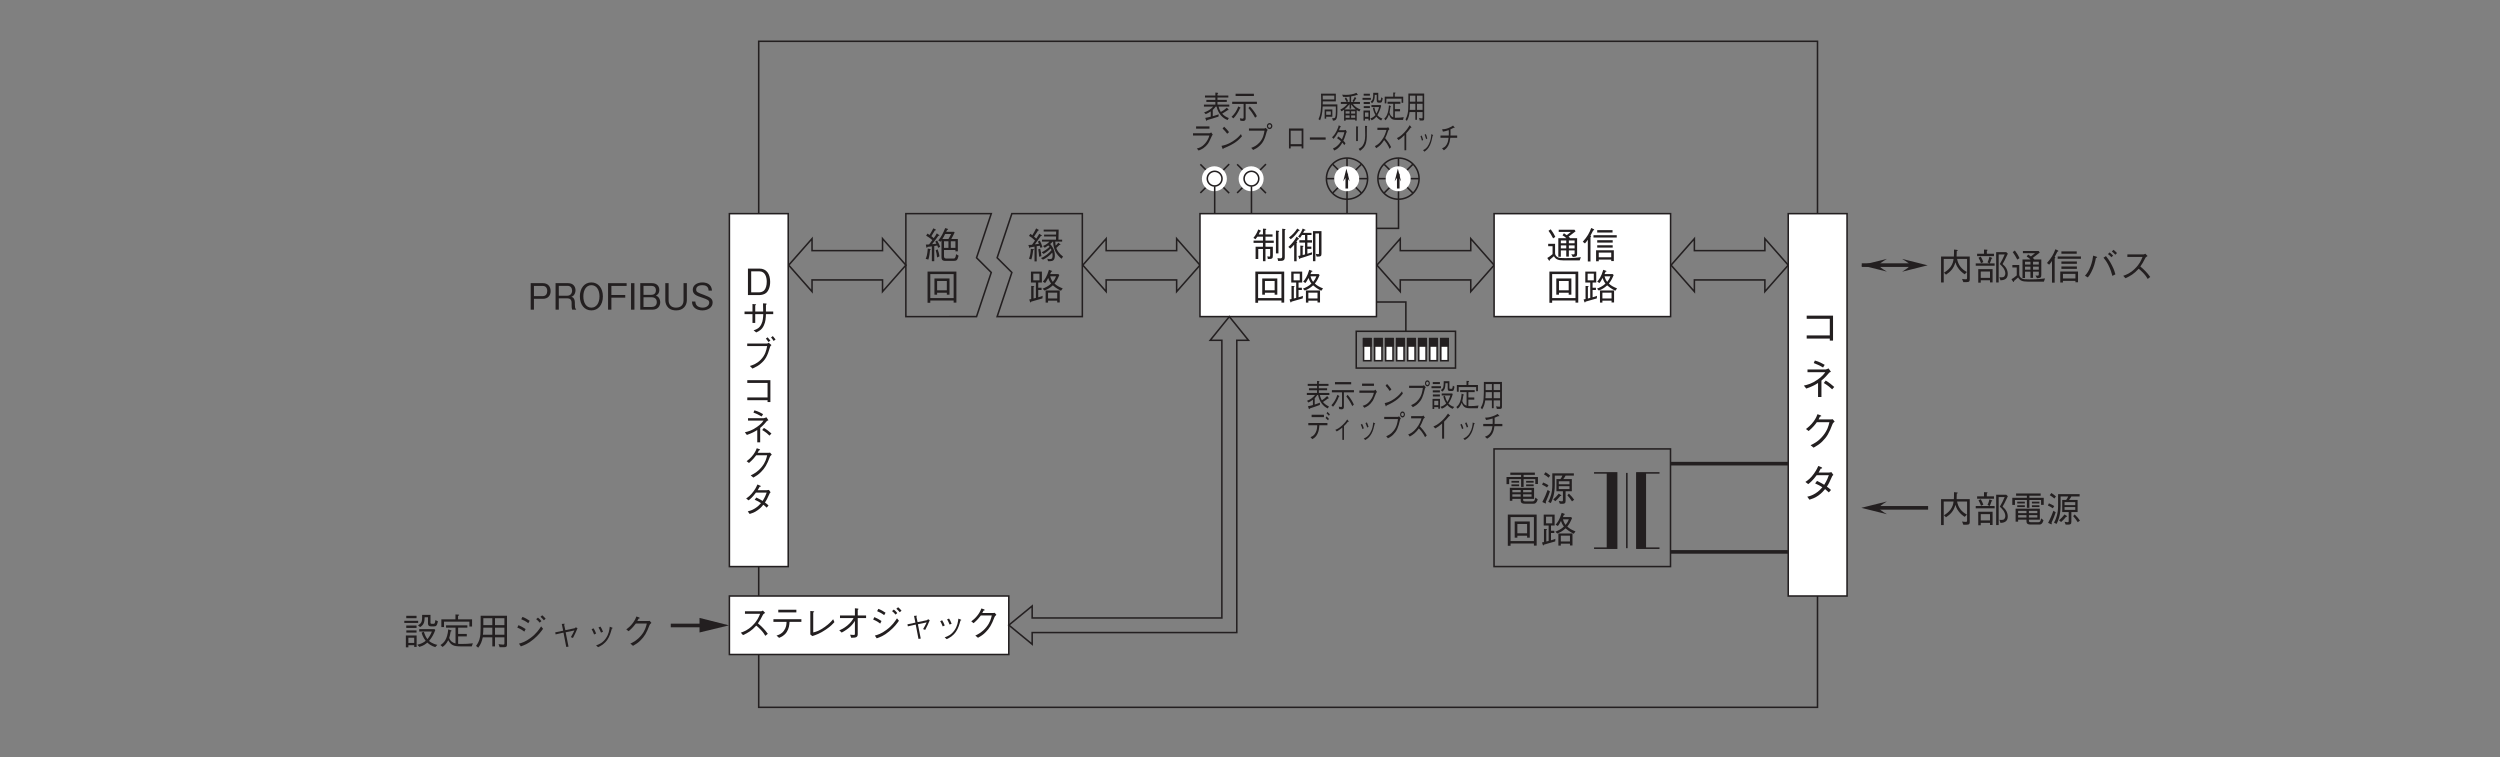 <?xml version="1.0" encoding="UTF-8"?>
<svg xmlns="http://www.w3.org/2000/svg" xmlns:xlink="http://www.w3.org/1999/xlink" width="481.89pt" height="145.98pt" viewBox="0 0 481.89 145.98" version="1.2">
<rect x="0" y="0" width="481.89" height="145.98" fill="#808080" stroke="none"/>
<defs>
<g>
<symbol overflow="visible" id="glyph0-0">
<path style="stroke:none;" d="M 0.797 0.953 L 7.203 0.953 L 7.203 -7.047 L 0.797 -7.047 Z M 4 -3.375 L 1.453 -6.641 L 6.547 -6.641 Z M 4.25 -3.047 L 6.797 -6.312 L 6.797 0.234 Z M 1.453 0.562 L 4 -2.719 L 6.547 0.562 Z M 1.203 -6.312 L 3.75 -3.047 L 1.203 0.234 Z M 1.203 -6.312 "/>
</symbol>
<symbol overflow="visible" id="glyph0-1">
<path style="stroke:none;" d="M 5.953 -0.828 L 5.953 -0.438 L 6.578 -0.438 L 6.578 -5.25 L 1.5 -5.25 L 1.5 -4.641 L 5.953 -4.641 L 5.953 -1.438 L 1.5 -1.438 L 1.5 -0.828 Z M 5.953 -0.828 "/>
</symbol>
<symbol overflow="visible" id="glyph0-2">
<path style="stroke:none;" d="M 3.688 0.438 L 4.344 0.438 L 4.344 -2.734 C 5.031 -3.281 5.453 -3.797 5.797 -4.203 C 5.875 -4.312 5.906 -4.312 6.172 -4.422 L 5.719 -5.078 C 5.641 -5.047 5.266 -4.875 5.172 -4.875 L 1.656 -4.875 L 1.656 -4.344 L 5.078 -4.344 C 4.844 -4.016 4.5 -3.531 3.594 -2.906 C 2.5 -2.141 1.703 -1.938 0.953 -1.766 L 1.422 -1.188 C 2.578 -1.594 3.047 -1.859 3.688 -2.266 Z M 2.859 -6.109 C 3.359 -5.922 3.984 -5.656 4.656 -5.25 L 4.969 -5.766 C 4.625 -5.969 3.922 -6.375 3.078 -6.594 Z M 4.797 -2.266 C 5.625 -1.766 6.062 -1.359 6.406 -1.047 L 6.812 -1.5 C 6.453 -1.828 5.766 -2.391 5.172 -2.734 Z M 4.797 -2.266 "/>
</symbol>
<symbol overflow="visible" id="glyph0-3">
<path style="stroke:none;" d="M 3.797 -5.25 C 3.906 -5.453 3.984 -5.609 4.062 -5.797 C 4.219 -5.812 4.312 -5.828 4.312 -5.891 C 4.312 -5.906 4.312 -5.984 4.156 -6.047 L 3.578 -6.25 C 3.469 -5.938 3.328 -5.531 2.844 -4.859 C 2.266 -4.094 1.797 -3.734 1.359 -3.391 L 1.875 -3 C 2.734 -3.75 3.109 -4.219 3.453 -4.703 L 5.875 -4.703 C 5.719 -4.016 5.516 -3.172 4.672 -2.125 C 3.797 -1.031 2.953 -0.609 2.25 -0.266 L 2.828 0.203 C 3.516 -0.188 3.922 -0.438 4.469 -0.953 C 5.406 -1.875 5.828 -2.625 6.484 -4.359 C 6.547 -4.5 6.578 -4.578 6.891 -4.828 L 6.516 -5.281 C 6.406 -5.25 6.359 -5.25 6.234 -5.25 Z M 3.797 -5.25 "/>
</symbol>
<symbol overflow="visible" id="glyph0-4">
<path style="stroke:none;" d="M 6.266 -5.078 C 6.141 -5.047 5.891 -5 5.75 -5 L 3.797 -5 C 4.062 -5.469 4.094 -5.516 4.203 -5.75 C 4.281 -5.75 4.484 -5.781 4.484 -5.875 C 4.484 -5.906 4.453 -5.969 4.359 -6.016 L 3.734 -6.266 C 3.609 -6 3.438 -5.547 2.906 -4.797 C 2.234 -3.859 1.75 -3.531 1.25 -3.188 L 1.797 -2.766 C 2.156 -3.047 2.656 -3.453 3.422 -4.484 L 5.766 -4.484 C 5.625 -4.078 5.422 -3.5 4.875 -2.641 C 4.641 -2.781 4.25 -3.031 3.5 -3.391 L 3.125 -2.906 C 3.766 -2.625 4.094 -2.438 4.516 -2.172 C 4.219 -1.812 3.859 -1.406 3.188 -0.984 C 2.516 -0.562 2.031 -0.438 1.609 -0.344 L 2.031 0.234 C 2.516 0.078 3.062 -0.078 3.766 -0.578 C 4.406 -1.047 4.766 -1.469 5.047 -1.812 C 5.25 -1.641 5.422 -1.5 5.766 -1.172 L 6.188 -1.641 C 5.922 -1.891 5.672 -2.094 5.391 -2.281 C 5.734 -2.797 5.844 -3.016 6.438 -4.344 C 6.484 -4.406 6.5 -4.422 6.641 -4.547 Z M 6.266 -5.078 "/>
</symbol>
<symbol overflow="visible" id="glyph1-0">
<path style="stroke:none;" d="M 0.703 0.844 L 6.297 0.844 L 6.297 -6.156 L 0.703 -6.156 Z M 3.5 -2.953 L 1.281 -5.812 L 5.719 -5.812 Z M 3.719 -2.656 L 5.953 -5.516 L 5.953 0.203 Z M 1.281 0.484 L 3.5 -2.375 L 5.719 0.484 Z M 1.047 -5.516 L 3.281 -2.656 L 1.047 0.203 Z M 1.047 -5.516 "/>
</symbol>
<symbol overflow="visible" id="glyph1-1">
<path style="stroke:none;" d="M 6.266 -0.141 L 6.266 -4.516 L 3.734 -4.516 C 3.75 -4.906 3.766 -5.141 3.766 -5.578 C 3.891 -5.609 3.969 -5.656 3.969 -5.703 C 3.969 -5.734 3.938 -5.781 3.797 -5.797 L 3.234 -5.859 C 3.234 -5.172 3.234 -4.859 3.203 -4.516 L 0.734 -4.516 L 0.734 0.484 L 1.25 0.484 L 1.25 -4.047 L 3.141 -4.047 C 3.094 -3.594 2.984 -3.078 2.531 -2.453 C 2.125 -1.938 1.734 -1.672 1.297 -1.406 L 1.688 -1.016 C 2.484 -1.547 3.172 -2.172 3.5 -3.406 C 3.578 -3.156 3.703 -2.688 4.172 -2.094 C 4.484 -1.688 4.875 -1.359 5.297 -1.094 L 5.719 -1.531 C 4.688 -2.062 4.031 -2.891 3.828 -4.047 L 5.75 -4.047 L 5.75 -0.469 C 5.75 -0.234 5.75 -0.125 5.516 -0.125 C 5.219 -0.125 4.938 -0.172 4.781 -0.203 L 5.031 0.422 L 5.641 0.422 C 6.234 0.422 6.266 0.203 6.266 -0.141 Z M 6.266 -0.141 "/>
</symbol>
<symbol overflow="visible" id="glyph1-2">
<path style="stroke:none;" d="M 0.906 0.531 L 1.391 0.531 L 1.391 0.062 L 3.172 0.062 L 3.172 0.469 L 3.672 0.469 L 3.672 -2.078 L 0.906 -2.078 Z M 1.391 -0.406 L 1.391 -1.625 L 3.172 -1.625 L 3.172 -0.406 Z M 2.016 -5.047 L 0.688 -5.047 L 0.688 -4.594 L 3.938 -4.594 L 3.938 -5.047 L 2.562 -5.047 L 2.562 -5.594 C 2.609 -5.641 2.703 -5.688 2.703 -5.766 C 2.703 -5.812 2.609 -5.828 2.594 -5.828 L 2.016 -5.859 Z M 0.953 -4.281 C 1.203 -3.875 1.312 -3.578 1.438 -3.234 L 1.891 -3.438 C 1.75 -3.828 1.609 -4.125 1.391 -4.5 Z M 6.312 -5.359 L 4.359 -5.359 L 4.359 0.484 L 4.844 0.484 L 4.844 -4.906 L 6 -4.906 C 5.719 -4.25 5.453 -3.688 5.062 -3.062 C 5.422 -2.734 6.125 -2.062 6.125 -1.234 C 6.125 -1.062 6.062 -0.844 5.938 -0.688 C 5.797 -0.531 5.609 -0.5 5.344 -0.5 C 5.188 -0.5 5.094 -0.516 4.984 -0.531 L 5.188 0.078 C 5.766 0.047 6.594 -0.094 6.594 -1.156 C 6.594 -1.938 6.203 -2.562 5.594 -3.062 C 5.766 -3.359 6.078 -3.906 6.609 -5.062 Z M 3.109 -3.188 C 3.172 -3.312 3.297 -3.562 3.469 -4.094 C 3.547 -4.109 3.609 -4.141 3.609 -4.188 C 3.609 -4.234 3.547 -4.281 3.516 -4.281 L 3.062 -4.469 C 2.969 -4.109 2.875 -3.734 2.688 -3.406 L 3.078 -3.188 L 0.422 -3.188 L 0.422 -2.734 L 4.062 -2.734 L 4.062 -3.188 Z M 3.109 -3.188 "/>
</symbol>
<symbol overflow="visible" id="glyph1-3">
<path style="stroke:none;" d="M 5.781 -0.547 L 5.781 -2.672 L 1.109 -2.672 L 1.109 -0.172 L 1.594 -0.172 L 1.594 -0.547 L 3.203 -0.547 L 3.203 -0.375 C 3.203 0.016 3.203 0.391 4.031 0.391 L 5.609 0.391 C 5.875 0.391 6.25 0.391 6.484 -0.453 L 6.031 -0.797 C 5.906 -0.062 5.688 -0.062 5.453 -0.062 L 4.109 -0.062 C 3.75 -0.062 3.672 -0.141 3.672 -0.391 L 3.672 -0.547 Z M 1.594 -1.812 L 1.594 -2.25 L 3.203 -2.25 L 3.203 -1.812 Z M 5.297 -1.812 L 3.672 -1.812 L 3.672 -2.25 L 5.297 -2.25 Z M 1.594 -0.969 L 1.594 -1.422 L 3.203 -1.422 L 3.203 -0.969 Z M 3.672 -0.969 L 3.672 -1.422 L 5.297 -1.422 L 5.297 -0.969 Z M 3.281 -2.844 L 3.766 -2.844 L 3.766 -4.344 L 6.016 -4.344 L 6.016 -3.406 L 6.531 -3.406 L 6.531 -4.766 L 3.766 -4.766 L 3.766 -5.172 L 5.938 -5.172 L 5.938 -5.609 L 1.203 -5.609 L 1.203 -5.172 L 3.281 -5.172 L 3.281 -4.766 L 0.469 -4.766 L 0.469 -3.391 L 0.984 -3.391 L 0.984 -4.344 L 3.281 -4.344 Z M 2.891 -3.672 L 2.891 -4.016 L 1.422 -4.016 L 1.422 -3.672 Z M 2.891 -2.984 L 2.891 -3.328 L 1.422 -3.328 L 1.422 -2.984 Z M 5.703 -3.672 L 5.703 -4.016 L 4.25 -4.016 L 4.25 -3.672 Z M 5.703 -2.984 L 5.703 -3.328 L 4.25 -3.328 L 4.25 -2.984 Z M 5.703 -2.984 "/>
</symbol>
<symbol overflow="visible" id="glyph1-4">
<path style="stroke:none;" d="M 6.453 -5.031 L 6.453 -5.469 L 2.297 -5.469 L 2.297 -3.172 C 2.297 -1.781 1.953 -0.766 1.516 0.031 L 2.016 0.266 C 2.266 -0.219 2.781 -1.312 2.781 -3.266 L 2.781 -5.031 L 4.25 -5.031 C 4.156 -4.781 4.031 -4.594 3.859 -4.359 L 3.094 -4.359 L 3.094 -2.016 L 4.344 -2.016 L 4.344 -0.266 C 4.344 -0.141 4.281 -0.062 4.125 -0.062 C 4.016 -0.062 3.953 -0.078 3.547 -0.141 L 3.75 0.391 C 3.844 0.391 4 0.406 4.203 0.406 C 4.656 0.406 4.859 0.312 4.859 -0.125 L 4.859 -2.016 L 6.062 -2.016 L 6.062 -4.359 L 4.406 -4.359 C 4.578 -4.562 4.703 -4.734 4.859 -5.031 Z M 5.609 -3.359 L 3.547 -3.359 L 3.547 -3.938 L 5.609 -3.938 Z M 5.609 -2.438 L 3.547 -2.438 L 3.547 -2.984 L 5.609 -2.984 Z M 1.891 -5.031 C 1.609 -5.281 1.359 -5.469 1 -5.688 L 0.688 -5.266 C 1.031 -5.062 1.281 -4.906 1.578 -4.625 Z M 6.516 -0.375 C 6.25 -0.75 5.969 -1.109 5.5 -1.562 L 5.203 -1.234 C 5.547 -0.859 5.812 -0.5 6.094 -0.062 Z M 1.562 -3.172 C 1.25 -3.359 0.953 -3.531 0.531 -3.703 L 0.328 -3.281 C 0.688 -3.125 0.953 -2.969 1.281 -2.75 Z M 4.047 -1.188 C 4.047 -1.219 4.016 -1.25 3.969 -1.281 L 3.547 -1.562 C 3.188 -1.094 2.875 -0.781 2.484 -0.438 L 2.875 -0.094 C 3.281 -0.453 3.516 -0.719 3.828 -1.094 C 3.969 -1.109 4.047 -1.125 4.047 -1.188 Z M 1.844 -1.984 L 1.391 -2.266 C 1.172 -1.625 0.891 -0.922 0.375 0.062 L 0.875 0.297 C 0.922 0.312 0.969 0.344 1.016 0.344 C 1.047 0.344 1.094 0.328 1.094 0.25 C 1.094 0.203 1.062 0.125 1.031 0.062 C 1.422 -0.797 1.641 -1.344 1.844 -1.984 Z M 1.844 -1.984 "/>
</symbol>
<symbol overflow="visible" id="glyph1-5">
<path style="stroke:none;" d="M 6.062 -0.984 L 6.062 -3.953 L 4.719 -3.953 C 4.672 -4 4.609 -4.094 4.422 -4.25 C 4.938 -4.625 5.219 -4.844 5.766 -5.281 L 5.562 -5.578 L 2.516 -5.578 L 2.516 -5.156 L 4.859 -5.156 C 4.625 -4.953 4.562 -4.906 4.062 -4.531 C 3.688 -4.797 3.672 -4.812 3.516 -4.906 L 3.25 -4.5 C 3.609 -4.297 3.797 -4.156 3.984 -3.953 L 2.438 -3.953 L 2.438 -0.375 L 2.922 -0.375 L 2.922 -1.594 L 3.969 -1.594 L 3.969 -0.406 L 4.469 -0.406 L 4.469 -1.594 L 5.578 -1.594 L 5.578 -1.125 C 5.578 -0.938 5.578 -0.828 5.312 -0.828 C 5.25 -0.828 5.141 -0.844 4.938 -0.859 L 5.234 -0.328 C 5.984 -0.375 6.062 -0.5 6.062 -0.984 Z M 5.578 -2.969 L 4.469 -2.969 L 4.469 -3.516 L 5.578 -3.516 Z M 5.578 -1.984 L 4.469 -1.984 L 4.469 -2.562 L 5.578 -2.562 Z M 3.969 -2.969 L 2.922 -2.969 L 2.922 -3.516 L 3.969 -3.516 Z M 3.969 -1.984 L 2.922 -1.984 L 2.922 -2.562 L 3.969 -2.562 Z M 6.781 -0.297 C 6.297 -0.219 5.438 -0.109 3.781 -0.109 C 2.922 -0.109 2.656 -0.141 2.422 -0.234 C 2.141 -0.344 1.812 -0.641 1.812 -1.031 L 1.812 -2.875 L 0.484 -2.875 L 0.484 -2.406 L 1.328 -2.406 L 1.328 -0.875 C 0.891 -0.5 0.594 -0.297 0.312 -0.141 L 0.609 0.312 C 0.641 0.344 0.672 0.391 0.719 0.391 C 0.812 0.391 0.812 0.281 0.812 0.188 C 1.203 -0.125 1.453 -0.359 1.594 -0.484 C 1.922 0.094 2.344 0.328 3.453 0.328 L 6.562 0.328 Z M 1.859 -4.203 C 1.578 -4.812 1.281 -5.266 0.969 -5.672 L 0.547 -5.375 C 0.844 -4.984 1.094 -4.578 1.438 -3.922 Z M 1.859 -4.203 "/>
</symbol>
<symbol overflow="visible" id="glyph1-6">
<path style="stroke:none;" d="M 3.234 0.5 L 3.234 0.172 L 5.641 0.172 L 5.641 0.453 L 6.141 0.453 L 6.141 -1.625 L 2.719 -1.625 L 2.719 0.5 Z M 5.641 -0.281 L 3.234 -0.281 L 3.234 -1.172 L 5.641 -1.172 Z M 0.578 -2.938 C 0.875 -3.266 1.031 -3.516 1.125 -3.656 L 1.125 0.531 L 1.641 0.531 L 1.641 -4.141 C 1.672 -4.172 1.766 -4.266 1.766 -4.344 C 1.766 -4.406 1.688 -4.422 1.625 -4.438 C 1.781 -4.719 1.938 -4.984 2.156 -5.438 C 2.281 -5.484 2.359 -5.516 2.359 -5.578 C 2.359 -5.625 2.281 -5.672 2.266 -5.688 L 1.781 -5.922 C 1.438 -4.969 1.016 -4.219 0.156 -3.266 Z M 5.891 -5.047 L 5.891 -5.5 L 2.938 -5.5 L 2.938 -5.047 Z M 5.922 -3.109 L 5.922 -3.562 L 2.938 -3.562 L 2.938 -3.109 Z M 5.922 -2.141 L 5.922 -2.594 L 2.938 -2.594 L 2.938 -2.141 Z M 6.703 -4.078 L 6.703 -4.531 L 2.219 -4.531 L 2.219 -4.078 Z M 6.703 -4.078 "/>
</symbol>
<symbol overflow="visible" id="glyph1-7">
<path style="stroke:none;" d="M 1.031 -0.484 C 1.328 -0.844 1.469 -1.047 1.688 -1.484 C 2.219 -2.5 2.406 -3.297 2.594 -4.234 C 2.719 -4.266 2.828 -4.297 2.828 -4.375 C 2.828 -4.438 2.703 -4.484 2.656 -4.5 L 2.062 -4.688 C 1.984 -4.156 1.891 -3.5 1.562 -2.625 C 1.203 -1.656 0.844 -1.219 0.484 -0.812 Z M 4.047 -4.281 C 4.266 -4.031 4.562 -3.688 4.953 -2.953 C 5.422 -2.047 5.594 -1.391 5.766 -0.781 L 6.344 -1.078 C 6.25 -1.453 6.125 -1.922 5.703 -2.766 C 5.25 -3.672 4.875 -4.156 4.531 -4.594 Z M 6.656 -5.188 C 6.453 -5.406 6.188 -5.641 5.984 -5.812 L 5.656 -5.484 C 5.797 -5.375 6.125 -5.125 6.344 -4.859 Z M 5.906 -4.703 C 5.656 -4.969 5.297 -5.266 5.234 -5.312 L 4.906 -4.984 C 5.031 -4.906 5.359 -4.641 5.594 -4.375 Z M 5.906 -4.703 "/>
</symbol>
<symbol overflow="visible" id="glyph1-8">
<path style="stroke:none;" d="M 5.109 -5.062 C 5.031 -5.016 4.891 -4.922 4.781 -4.922 L 1.656 -4.922 L 1.656 -4.438 L 4.578 -4.438 C 4.328 -3.812 4.031 -3.062 3.094 -2.156 C 2.172 -1.25 1.453 -1.016 0.859 -0.797 L 1.281 -0.328 C 2.219 -0.75 2.953 -1.172 3.828 -2.156 C 4.016 -2 4.297 -1.797 4.688 -1.375 C 5.188 -0.844 5.391 -0.516 5.578 -0.188 L 6.062 -0.578 C 5.469 -1.422 4.812 -2.047 4.156 -2.594 C 4.531 -3.109 4.719 -3.438 5.141 -4.281 C 5.219 -4.391 5.234 -4.406 5.547 -4.609 Z M 5.109 -5.062 "/>
</symbol>
<symbol overflow="visible" id="glyph1-9">
<path style="stroke:none;" d="M 6.281 0.469 L 6.281 -5.516 L 0.719 -5.516 L 0.719 0.5 L 1.25 0.5 L 1.25 0.062 L 5.75 0.062 L 5.75 0.469 Z M 5.75 -0.406 L 1.25 -0.406 L 1.25 -5.031 L 5.75 -5.031 Z M 4.953 -1.062 L 4.953 -4.188 L 2.047 -4.188 L 2.047 -1.062 L 2.562 -1.062 L 2.562 -1.438 L 4.438 -1.438 L 4.438 -1.062 Z M 4.438 -1.906 L 2.562 -1.906 L 2.562 -3.703 L 4.438 -3.703 Z M 4.438 -1.906 "/>
</symbol>
<symbol overflow="visible" id="glyph1-10">
<path style="stroke:none;" d="M 6.766 -2.266 C 5.953 -2.609 5.594 -2.828 5.188 -3.203 C 5.578 -3.703 5.75 -4 6.109 -4.844 L 5.922 -5.031 L 4.344 -5.031 C 4.375 -5.094 4.516 -5.422 4.547 -5.484 C 4.625 -5.5 4.734 -5.516 4.734 -5.594 C 4.734 -5.625 4.688 -5.656 4.625 -5.672 L 4.109 -5.859 C 3.703 -4.484 3.297 -4 2.938 -3.562 L 3.375 -3.312 C 3.484 -3.453 3.688 -3.703 3.969 -4.281 C 4.109 -3.891 4.234 -3.594 4.531 -3.203 C 4.031 -2.688 3.312 -2.391 2.891 -2.219 L 3.25 -1.859 C 3.859 -2.109 4.297 -2.344 4.859 -2.859 C 5.203 -2.562 5.469 -2.328 6.422 -1.812 Z M 6.188 0.438 L 6.188 -1.875 L 3.469 -1.875 L 3.469 0.469 L 3.938 0.469 L 3.938 0.094 L 5.703 0.094 L 5.703 0.438 Z M 2.891 -0.844 C 2.641 -0.734 2.484 -0.672 2.047 -0.562 L 2.047 -1.969 L 2.688 -1.969 L 2.688 -2.406 L 2.047 -2.406 L 2.047 -3.406 L 2.75 -3.406 L 2.75 -5.516 L 0.641 -5.516 L 0.641 -3.406 L 1.594 -3.406 L 1.594 -0.438 C 1.547 -0.422 1.5 -0.406 1.141 -0.328 L 1.141 -2.5 C 1.188 -2.531 1.281 -2.594 1.281 -2.656 C 1.281 -2.703 1.234 -2.703 1.156 -2.719 L 0.688 -2.75 L 0.688 -0.219 C 0.625 -0.203 0.406 -0.156 0.312 -0.141 L 0.469 0.328 C 0.5 0.406 0.531 0.438 0.562 0.438 C 0.641 0.438 0.672 0.312 0.688 0.281 C 1.359 0.094 1.938 -0.062 2.859 -0.344 Z M 5.484 -4.594 C 5.328 -4.172 5.188 -3.938 4.859 -3.531 C 4.609 -3.875 4.484 -4.109 4.359 -4.594 Z M 5.703 -0.328 L 3.938 -0.328 L 3.938 -1.453 L 5.703 -1.453 Z M 2.281 -3.828 L 1.094 -3.828 L 1.094 -5.109 L 2.281 -5.109 Z M 2.281 -3.828 "/>
</symbol>
<symbol overflow="visible" id="glyph1-11">
<path style="stroke:none;" d="M 1.375 -4.688 C 1.484 -4.891 1.547 -5.031 1.625 -5.234 C 1.719 -5.25 1.797 -5.266 1.797 -5.328 C 1.797 -5.375 1.781 -5.391 1.688 -5.453 L 1.281 -5.641 C 1.141 -5.281 0.922 -4.703 0.344 -4 L 0.734 -3.75 C 0.875 -3.906 0.969 -4.031 1.125 -4.25 L 2.188 -4.25 L 2.188 -3.484 L 0.375 -3.484 L 0.375 -3.047 L 2.188 -3.047 L 2.188 -2.312 L 0.766 -2.312 L 0.766 0.062 L 1.281 0.062 L 1.281 -1.875 L 2.188 -1.875 L 2.188 0.484 L 2.672 0.484 L 2.672 -1.875 L 3.578 -1.875 L 3.578 -0.656 C 3.578 -0.484 3.578 -0.406 3.422 -0.406 C 3.297 -0.406 3.109 -0.438 3.031 -0.453 L 3.125 0.062 C 3.969 0.062 4.094 -0.016 4.094 -0.609 L 4.094 -2.312 L 2.672 -2.312 L 2.672 -3.047 L 4.266 -3.047 L 4.266 -3.484 L 2.672 -3.484 L 2.672 -4.25 L 4.031 -4.25 L 4.031 -4.688 L 2.672 -4.688 L 2.672 -5.531 C 2.766 -5.578 2.828 -5.609 2.828 -5.688 C 2.828 -5.75 2.766 -5.75 2.703 -5.766 L 2.188 -5.797 L 2.188 -4.688 Z M 4.688 -1.016 L 5.172 -1.016 L 5.172 -5.141 C 5.25 -5.188 5.312 -5.234 5.312 -5.297 C 5.312 -5.344 5.25 -5.359 5.188 -5.375 L 4.688 -5.422 Z M 5.891 -0.422 C 5.891 -0.203 5.812 -0.062 5.531 -0.062 C 5.484 -0.062 5.078 -0.109 4.984 -0.109 L 5.109 0.438 C 5.844 0.422 5.953 0.422 6.156 0.297 C 6.359 0.172 6.391 -0.062 6.391 -0.391 L 6.391 -5.484 C 6.5 -5.562 6.531 -5.594 6.531 -5.656 C 6.531 -5.688 6.5 -5.719 6.422 -5.719 L 5.891 -5.781 Z M 5.891 -0.422 "/>
</symbol>
<symbol overflow="visible" id="glyph1-12">
<path style="stroke:none;" d="M 6.469 -1.016 L 6.469 -5.312 L 4.828 -5.312 L 4.828 0.484 L 5.297 0.484 L 5.297 -4.859 L 5.984 -4.859 L 5.984 -1.078 C 5.984 -0.938 5.984 -0.875 5.875 -0.875 C 5.688 -0.875 5.469 -0.906 5.359 -0.938 L 5.531 -0.406 C 6.391 -0.359 6.469 -0.531 6.469 -1.016 Z M 4.656 -1.234 C 4.469 -1.172 4.031 -1.031 3.75 -0.953 L 3.75 -1.891 L 4.516 -1.891 L 4.516 -2.328 L 3.75 -2.328 L 3.75 -3.109 L 4.641 -3.109 L 4.641 -3.562 L 3.75 -3.562 L 3.75 -4.562 L 4.547 -4.562 L 4.547 -4.984 L 2.938 -4.984 C 3.047 -5.188 3.078 -5.25 3.156 -5.406 C 3.312 -5.438 3.391 -5.453 3.391 -5.516 C 3.391 -5.547 3.375 -5.578 3.328 -5.594 L 2.844 -5.812 C 2.625 -5.25 2.344 -4.719 1.969 -4.266 L 2.328 -4.016 C 2.453 -4.156 2.516 -4.25 2.703 -4.562 L 3.297 -4.562 L 3.297 -3.562 L 2.203 -3.562 L 2.203 -3.109 L 3.297 -3.109 L 3.297 -0.828 C 3.109 -0.781 3.078 -0.766 2.844 -0.703 L 2.844 -2.266 C 2.938 -2.312 3 -2.359 3 -2.422 C 3 -2.484 2.906 -2.484 2.891 -2.484 L 2.391 -2.531 L 2.391 -0.609 C 2.156 -0.562 2.125 -0.547 1.984 -0.531 L 2.172 -0.031 C 2.203 0.047 2.219 0.062 2.266 0.062 C 2.312 0.062 2.328 0.031 2.375 -0.078 C 2.906 -0.234 3.609 -0.438 4.641 -0.812 Z M 2.266 -5.453 C 2.266 -5.5 2.219 -5.547 2.203 -5.547 L 1.797 -5.812 C 1.391 -5.156 0.844 -4.562 0.203 -4.094 L 0.547 -3.75 C 1.219 -4.234 1.719 -4.906 2.078 -5.375 C 2.188 -5.391 2.266 -5.406 2.266 -5.453 Z M 2.125 -3.828 C 2.125 -3.859 2.094 -3.906 2.078 -3.922 L 1.672 -4.25 C 1.344 -3.609 0.719 -2.797 0.078 -2.266 L 0.453 -1.938 C 0.75 -2.203 0.953 -2.422 1.203 -2.703 L 1.203 0.5 L 1.672 0.5 L 1.672 -3.016 C 1.703 -3.031 1.797 -3.094 1.797 -3.141 C 1.797 -3.188 1.781 -3.188 1.625 -3.266 C 1.781 -3.484 1.859 -3.594 1.938 -3.719 C 2 -3.719 2.125 -3.734 2.125 -3.828 Z M 2.125 -3.828 "/>
</symbol>
<symbol overflow="visible" id="glyph1-13">
<path style="stroke:none;" d="M 0.625 -1.906 C 0.594 -1.125 0.469 -0.562 0.266 0.016 L 0.719 0.141 C 0.922 -0.484 1.031 -1.266 1.078 -1.672 C 1.203 -1.688 1.281 -1.719 1.281 -1.781 C 1.281 -1.812 1.25 -1.812 1.203 -1.812 Z M 2.234 -4.812 C 2.156 -4.656 2.031 -4.406 1.672 -3.875 C 1.578 -3.969 1.484 -4.047 1.234 -4.25 C 1.344 -4.406 1.797 -5.109 1.891 -5.25 C 1.938 -5.312 1.953 -5.344 2.016 -5.453 C 2.188 -5.453 2.203 -5.453 2.203 -5.484 C 2.203 -5.516 2.172 -5.531 2.156 -5.547 L 1.641 -5.844 C 1.422 -5.391 1.172 -4.953 0.906 -4.516 C 0.672 -4.703 0.609 -4.734 0.531 -4.797 L 0.266 -4.391 C 0.719 -4.141 1.156 -3.781 1.422 -3.5 C 1.141 -3.078 0.969 -2.859 0.844 -2.688 C 0.453 -2.656 0.312 -2.641 0.141 -2.641 L 0.344 -2.094 C 0.359 -2.016 0.375 -2.016 0.391 -2.016 C 0.438 -2.016 0.453 -2.078 0.469 -2.172 C 0.672 -2.219 1.047 -2.281 1.328 -2.328 L 1.328 0.516 L 1.75 0.516 L 1.75 -2.406 L 2.328 -2.5 C 2.422 -2.266 2.438 -2.188 2.453 -2.094 L 2.859 -2.219 C 2.766 -2.594 2.516 -3.203 2.344 -3.484 L 1.969 -3.297 C 2.031 -3.203 2.094 -3.094 2.188 -2.875 C 1.969 -2.828 1.734 -2.797 1.391 -2.766 C 2.047 -3.656 2.281 -3.984 2.547 -4.375 C 2.734 -4.391 2.75 -4.391 2.75 -4.438 C 2.75 -4.469 2.719 -4.5 2.703 -4.516 Z M 3.938 0.484 C 4.312 0.484 4.516 0.484 4.688 0.438 C 5.25 0.312 5.25 -0.422 5.25 -0.578 C 5.25 -1.812 4.625 -2.516 4.344 -2.828 C 4.641 -3.078 4.766 -3.203 4.844 -3.297 L 4.906 -3.297 C 4.969 -1.797 5.5 -0.844 6.531 0.016 L 6.828 -0.406 C 6.031 -1 5.672 -1.625 5.531 -2.062 C 5.734 -2.266 6.031 -2.531 6.141 -2.656 C 6.281 -2.641 6.344 -2.641 6.344 -2.688 C 6.344 -2.719 6.328 -2.75 6.297 -2.766 L 5.922 -3.094 C 5.766 -2.891 5.656 -2.75 5.406 -2.516 C 5.391 -2.625 5.344 -2.859 5.328 -3.297 L 6.656 -3.297 L 6.656 -3.672 L 5.938 -3.672 L 5.984 -5.609 L 3.094 -5.609 L 3.094 -5.234 L 5.5 -5.234 L 5.484 -4.641 L 3.172 -4.641 L 3.172 -4.281 L 5.484 -4.281 L 5.469 -3.672 L 2.766 -3.672 L 2.766 -3.297 L 4.203 -3.297 C 4.016 -3.078 3.641 -2.719 2.969 -2.453 L 3.297 -2.109 C 3.438 -2.188 3.594 -2.281 3.984 -2.562 C 4.047 -2.516 4.109 -2.438 4.234 -2.297 C 3.922 -2 3.297 -1.5 2.703 -1.234 L 3.078 -0.922 C 3.641 -1.25 4.219 -1.734 4.438 -1.984 C 4.531 -1.844 4.578 -1.734 4.609 -1.656 C 4.172 -1.109 3.375 -0.422 2.562 -0.125 L 2.953 0.188 C 3.594 -0.125 4.125 -0.5 4.75 -1.172 C 4.766 -1.062 4.812 -0.875 4.812 -0.625 C 4.812 -0.141 4.719 0.078 4.312 0.078 C 4.25 0.078 4.062 0.078 3.797 0.016 Z M 2.047 -1.812 C 2.125 -1.344 2.188 -0.859 2.219 -0.375 L 2.656 -0.484 C 2.625 -0.969 2.547 -1.453 2.422 -1.922 Z M 2.047 -1.812 "/>
</symbol>
<symbol overflow="visible" id="glyph1-14">
<path style="stroke:none;" d="M 3.203 -3.266 C 3.281 -3.344 3.297 -3.375 3.406 -3.516 L 3.406 -0.297 C 3.406 -0.062 3.406 0.422 4.125 0.422 L 5.766 0.422 C 6.297 0.422 6.516 0.297 6.703 -0.578 L 6.234 -0.875 C 6.094 -0.031 5.969 -0.031 5.641 -0.031 L 4.344 -0.031 C 4.047 -0.031 3.891 -0.156 3.891 -0.469 L 3.891 -1.672 L 6.094 -1.672 L 6.094 -1.422 L 6.562 -1.422 L 6.562 -3.797 L 5.297 -3.797 C 5.609 -4.359 5.812 -4.781 5.938 -5.047 L 5.828 -5.188 L 4.312 -5.188 C 4.359 -5.266 4.453 -5.453 4.5 -5.547 C 4.531 -5.562 4.688 -5.594 4.688 -5.672 C 4.688 -5.719 4.625 -5.75 4.578 -5.766 L 4.125 -5.906 C 3.734 -4.906 3.297 -4.109 2.781 -3.516 Z M 4.75 -2.094 L 3.891 -2.094 L 3.891 -3.359 L 4.75 -3.359 Z M 3.578 -3.797 C 3.766 -4.062 3.859 -4.25 4.109 -4.766 L 5.266 -4.766 C 5.109 -4.453 5 -4.219 4.75 -3.797 Z M 5.203 -2.094 L 5.203 -3.359 L 6.094 -3.359 L 6.094 -2.094 Z M 2.5 -4.891 C 2.344 -4.578 2.219 -4.375 1.906 -3.953 C 1.766 -4.094 1.766 -4.109 1.453 -4.344 C 1.672 -4.719 1.906 -5.078 2.141 -5.453 C 2.219 -5.453 2.344 -5.469 2.344 -5.547 C 2.344 -5.578 2.312 -5.594 2.25 -5.641 L 1.844 -5.859 C 1.641 -5.453 1.281 -4.859 1.109 -4.578 C 0.953 -4.688 0.875 -4.75 0.703 -4.844 L 0.453 -4.438 C 0.672 -4.312 1.234 -3.969 1.641 -3.578 C 1.375 -3.203 1.188 -2.969 1.016 -2.75 C 0.812 -2.734 0.734 -2.719 0.391 -2.719 L 0.484 -2.234 C 0.5 -2.203 0.531 -2.094 0.594 -2.094 C 0.641 -2.094 0.672 -2.172 0.719 -2.281 C 0.953 -2.297 1.312 -2.359 1.547 -2.375 L 1.547 0.484 L 2.016 0.484 L 2.016 -2.438 C 2.219 -2.469 2.406 -2.5 2.594 -2.547 C 2.672 -2.375 2.703 -2.281 2.766 -2.094 L 3.156 -2.281 C 3.062 -2.562 2.891 -2.969 2.562 -3.516 L 2.203 -3.281 C 2.312 -3.125 2.359 -3.047 2.422 -2.891 C 1.938 -2.828 1.828 -2.828 1.594 -2.797 C 2.016 -3.328 2.531 -4 2.797 -4.406 C 2.938 -4.406 3 -4.422 3 -4.484 C 3 -4.531 2.938 -4.578 2.922 -4.578 Z M 0.875 0.172 C 1.078 -0.406 1.156 -1.25 1.203 -1.688 C 1.25 -1.688 1.344 -1.734 1.344 -1.797 C 1.344 -1.812 1.328 -1.844 1.25 -1.859 L 0.766 -1.953 C 0.672 -0.75 0.531 -0.344 0.359 0.031 Z M 2.297 -1.625 C 2.422 -1.219 2.5 -0.875 2.562 -0.234 L 3.016 -0.453 C 2.938 -1.047 2.812 -1.406 2.656 -1.812 Z M 2.297 -1.625 "/>
</symbol>
<symbol overflow="visible" id="glyph1-15">
<path style="stroke:none;" d="M 5.266 -5.219 L 1.781 -5.219 L 1.781 -4.703 L 5.266 -4.703 Z M 6.234 -2.875 L 6.234 -3.391 L 0.844 -3.391 L 0.844 -2.875 L 3.375 -2.875 C 3.359 -2.391 3.328 -1.812 2.875 -1.188 C 2.422 -0.547 1.906 -0.391 1.438 -0.234 L 1.938 0.203 C 2.406 0 2.953 -0.234 3.406 -0.922 C 3.844 -1.594 3.906 -2.25 3.953 -2.875 Z M 6.234 -2.875 "/>
</symbol>
<symbol overflow="visible" id="glyph1-16">
<path style="stroke:none;" d="M 1.656 -0.453 L 2.047 -0.141 C 2.766 -0.375 3.516 -0.625 4.641 -1.391 C 5.578 -2.016 5.984 -2.484 6.297 -2.828 L 6.062 -3.391 C 5.75 -3.031 5.359 -2.547 4.406 -1.875 C 3.375 -1.141 2.797 -0.984 2.219 -0.844 L 2.219 -4.688 C 2.391 -4.781 2.406 -4.797 2.406 -4.844 C 2.406 -4.891 2.344 -4.906 2.25 -4.922 L 1.656 -4.984 Z M 1.656 -0.453 "/>
</symbol>
<symbol overflow="visible" id="glyph1-17">
<path style="stroke:none;" d="M 3.953 -0.656 C 3.953 -0.391 3.922 -0.359 3.688 -0.359 C 3.562 -0.359 3.234 -0.375 3.031 -0.406 L 3.234 0.188 C 4.203 0.188 4.5 0.078 4.5 -0.531 L 4.5 -3.609 L 6.109 -3.609 L 6.109 -4.109 L 4.5 -4.109 L 4.5 -5.203 C 4.641 -5.312 4.641 -5.312 4.641 -5.359 C 4.641 -5.391 4.594 -5.422 4.531 -5.438 L 3.953 -5.5 L 3.953 -4.109 L 1.078 -4.109 L 1.078 -3.609 L 3.703 -3.609 C 3.469 -3.219 3.203 -2.766 2.469 -2.156 C 1.797 -1.609 1.312 -1.406 0.938 -1.234 L 1.406 -0.812 C 2.969 -1.656 3.531 -2.406 3.953 -3.062 Z M 3.953 -0.656 "/>
</symbol>
<symbol overflow="visible" id="glyph1-18">
<path style="stroke:none;" d="M 1.938 -4.938 C 2.422 -4.734 2.781 -4.562 3.297 -4.172 L 3.562 -4.641 C 3.172 -4.906 2.656 -5.219 2.172 -5.391 Z M 1.172 -3.328 C 1.875 -3.031 2.203 -2.812 2.531 -2.547 L 2.781 -3.047 C 2.344 -3.359 1.812 -3.625 1.406 -3.797 Z M 5.828 -4.578 C 5.672 -4.797 5.359 -5.109 5.156 -5.25 L 4.812 -4.953 C 5.031 -4.797 5.328 -4.5 5.484 -4.281 Z M 5.766 -3.562 C 5.344 -2.922 4.859 -2.172 3.75 -1.344 C 2.734 -0.578 2.047 -0.391 1.5 -0.234 L 1.859 0.297 C 2.5 0.062 3.219 -0.172 4.266 -1.047 C 5.25 -1.859 5.75 -2.547 6.141 -3.094 Z M 6.641 -5.031 C 6.469 -5.281 6.25 -5.453 5.984 -5.703 L 5.641 -5.406 C 5.859 -5.203 6.125 -4.984 6.297 -4.734 Z M 6.641 -5.031 "/>
</symbol>
<symbol overflow="visible" id="glyph1-19">
<path style="stroke:none;" d="M 3.438 -2.828 L 3.203 -3.875 C 3.219 -3.891 3.312 -3.984 3.312 -4.016 C 3.312 -4.078 3.266 -4.078 3.094 -4.062 L 2.75 -4.031 L 3.016 -2.734 L 1.484 -2.406 L 1.562 -2.016 L 3.078 -2.359 L 3.609 0.406 L 4.047 0.344 L 3.5 -2.422 L 5.188 -2.781 C 5.031 -2.438 4.766 -1.906 4.5 -1.484 L 4.906 -1.328 C 5.234 -1.938 5.516 -2.562 5.781 -3.203 L 5.453 -3.391 C 5.344 -3.234 5.25 -3.219 5.234 -3.203 Z M 3.438 -2.828 "/>
</symbol>
<symbol overflow="visible" id="glyph1-20">
<path style="stroke:none;" d="M 1.5 -3.016 C 1.625 -2.797 1.828 -2.438 1.984 -2 L 2.375 -2.188 C 2.219 -2.625 1.984 -3.016 1.875 -3.188 Z M 2.828 -3.359 C 2.922 -3.188 3.156 -2.797 3.312 -2.359 L 3.703 -2.516 C 3.562 -2.938 3.344 -3.312 3.203 -3.516 Z M 2.75 0.453 C 3.328 0.172 3.953 -0.141 4.547 -1 C 4.969 -1.609 5.219 -2.438 5.406 -3.141 C 5.547 -3.188 5.562 -3.188 5.562 -3.234 C 5.562 -3.281 5.516 -3.312 5.359 -3.359 L 5 -3.5 C 4.922 -2.859 4.828 -2.094 4.234 -1.234 C 3.594 -0.344 2.953 -0.109 2.359 0.109 Z M 2.75 0.453 "/>
</symbol>
<symbol overflow="visible" id="glyph1-21">
<path style="stroke:none;" d="M 3.312 -4.594 C 3.422 -4.766 3.484 -4.906 3.562 -5.062 C 3.688 -5.078 3.781 -5.094 3.781 -5.156 C 3.781 -5.172 3.766 -5.25 3.641 -5.297 L 3.141 -5.469 C 3.031 -5.188 2.906 -4.844 2.484 -4.25 C 1.984 -3.578 1.562 -3.266 1.188 -2.969 L 1.641 -2.625 C 2.391 -3.281 2.719 -3.703 3.031 -4.109 L 5.141 -4.109 C 5 -3.516 4.828 -2.766 4.094 -1.859 C 3.312 -0.906 2.578 -0.531 1.969 -0.234 L 2.484 0.188 C 3.078 -0.156 3.438 -0.375 3.906 -0.844 C 4.719 -1.641 5.094 -2.297 5.672 -3.812 C 5.719 -3.938 5.766 -4 6.031 -4.234 L 5.703 -4.625 C 5.594 -4.594 5.562 -4.594 5.453 -4.594 Z M 3.312 -4.594 "/>
</symbol>
<symbol overflow="visible" id="glyph1-22">
<path style="stroke:none;" d="M 1.172 0.062 L 2.297 0.062 L 2.297 0.406 L 2.766 0.406 L 2.766 -1.812 L 0.688 -1.812 L 0.688 0.484 L 1.172 0.484 Z M 2.297 -0.375 L 1.172 -0.375 L 1.172 -1.375 L 2.297 -1.375 Z M 2.75 -5.141 L 2.75 -5.594 L 0.766 -5.594 L 0.766 -5.141 Z M 0.391 -4.219 L 3.062 -4.219 L 3.062 -4.641 L 0.391 -4.641 Z M 0.766 -3.266 L 2.75 -3.266 L 2.75 -3.719 L 0.766 -3.719 Z M 0.781 -2.359 L 2.75 -2.359 L 2.75 -2.781 L 0.781 -2.781 Z M 3.266 -2.562 L 5.703 -2.562 C 5.453 -1.922 5.172 -1.5 4.844 -1.094 C 4.562 -1.484 4.391 -1.812 4.156 -2.516 L 3.719 -2.359 C 3.938 -1.562 4.297 -1.062 4.516 -0.781 C 4.125 -0.453 3.625 -0.188 2.891 -0.016 L 3.297 0.391 C 4.109 0.172 4.547 -0.188 4.828 -0.438 C 5.156 -0.125 5.625 0.219 6.359 0.438 L 6.766 0 C 6.562 -0.031 5.797 -0.219 5.156 -0.75 C 5.688 -1.359 6.078 -2.078 6.359 -2.844 L 6.219 -3.031 L 3.266 -3.031 Z M 6.391 -4.781 C 6.391 -4.703 6.344 -4.438 6.297 -4.297 C 6.266 -4.172 6.203 -4.062 6.062 -4.062 L 5.688 -4.062 C 5.484 -4.062 5.438 -4.109 5.438 -4.312 L 5.438 -5.781 L 3.828 -5.781 C 3.844 -4.516 3.781 -4.203 3.031 -3.766 L 3.438 -3.422 C 4.125 -3.859 4.297 -4.312 4.312 -5.312 L 4.953 -5.312 L 4.953 -4.109 C 4.953 -3.672 5.234 -3.562 5.516 -3.562 L 6.109 -3.562 C 6.516 -3.562 6.672 -3.641 6.875 -4.531 Z M 6.391 -4.781 "/>
</symbol>
<symbol overflow="visible" id="glyph1-23">
<path style="stroke:none;" d="M 6.453 -3.531 L 6.453 -4.922 L 3.75 -4.922 L 3.75 -5.594 C 3.828 -5.609 3.969 -5.672 3.969 -5.766 C 3.969 -5.812 3.906 -5.828 3.828 -5.828 L 3.25 -5.859 L 3.25 -4.922 L 0.531 -4.922 L 0.531 -3.422 L 1.047 -3.422 L 1.047 -4.469 L 5.938 -4.469 L 5.938 -3.531 Z M 6.609 -0.297 C 5.922 -0.203 5.047 -0.172 4.344 -0.172 C 4.016 -0.172 3.875 -0.188 3.766 -0.188 L 3.766 -1.625 L 5.438 -1.625 L 5.438 -2.109 L 3.766 -2.109 L 3.766 -3.312 L 5.547 -3.312 L 5.547 -3.766 L 1.438 -3.766 L 1.438 -3.312 L 3.266 -3.312 L 3.266 -0.266 C 2.75 -0.391 2.266 -0.688 2.047 -1.328 C 2.156 -1.688 2.25 -2.062 2.328 -2.578 C 2.422 -2.609 2.5 -2.625 2.5 -2.703 C 2.5 -2.75 2.453 -2.781 2.375 -2.812 L 1.859 -2.984 C 1.688 -1.016 1 -0.359 0.359 0.031 L 0.766 0.406 C 1.172 0.125 1.516 -0.219 1.859 -0.906 C 2.406 0.062 2.828 0.297 4.359 0.297 L 6.391 0.297 Z M 6.609 -0.297 "/>
</symbol>
<symbol overflow="visible" id="glyph1-24">
<path style="stroke:none;" d="M 6.188 -0.062 L 6.188 -5.609 L 1.109 -5.609 C 1.109 -3.359 1.109 -2.719 1.062 -2.062 C 1 -1.438 0.891 -0.672 0.219 0.203 L 0.641 0.547 C 1.156 -0.109 1.344 -0.672 1.516 -1.453 L 3.359 -1.453 L 3.359 0.297 L 3.875 0.297 L 3.875 -1.453 L 5.688 -1.453 L 5.688 -0.312 C 5.688 -0.156 5.672 -0.047 5.453 -0.047 C 5.188 -0.047 4.734 -0.109 4.562 -0.141 L 4.766 0.453 L 5.625 0.453 C 6.094 0.453 6.188 0.312 6.188 -0.062 Z M 5.688 -3.797 L 3.875 -3.797 L 3.875 -5.141 L 5.688 -5.141 Z M 5.688 -1.953 L 3.875 -1.953 L 3.875 -3.312 L 5.688 -3.312 Z M 3.359 -3.797 L 1.625 -3.797 L 1.625 -5.141 L 3.359 -5.141 Z M 3.359 -1.953 L 1.547 -1.953 C 1.609 -2.312 1.625 -2.609 1.625 -3.312 L 3.359 -3.312 Z M 3.359 -1.953 "/>
</symbol>
<symbol overflow="visible" id="glyph1-25">
<path style="stroke:none;" d="M 4.391 -3.578 C 4.391 -4.547 3.766 -5.109 2.922 -5.109 L 0.547 -5.109 L 0.547 0 L 1.172 0 L 1.172 -2.094 L 2.922 -2.094 C 3.859 -2.094 4.391 -2.719 4.391 -3.578 Z M 3.734 -3.594 C 3.734 -3.078 3.5 -2.609 2.844 -2.609 L 1.172 -2.609 L 1.172 -4.578 L 2.844 -4.578 C 3.438 -4.578 3.734 -4.203 3.734 -3.594 Z M 3.734 -3.594 "/>
</symbol>
<symbol overflow="visible" id="glyph1-26">
<path style="stroke:none;" d="M 4.5 0 L 4.5 -0.109 C 4.391 -0.172 4.359 -0.234 4.312 -0.391 C 4.297 -0.531 4.266 -0.766 4.266 -0.984 L 4.266 -1.359 C 4.266 -1.516 4.25 -1.844 4.094 -2.109 C 3.938 -2.375 3.781 -2.422 3.594 -2.469 C 3.719 -2.531 3.859 -2.594 4 -2.719 C 4.25 -2.969 4.391 -3.359 4.391 -3.734 C 4.391 -4.375 4.016 -5.109 2.969 -5.109 L 0.547 -5.109 L 0.547 0 L 1.172 0 L 1.172 -2.188 L 2.781 -2.188 C 3.234 -2.188 3.641 -2.016 3.641 -1.312 L 3.641 -0.875 C 3.641 -0.453 3.656 -0.266 3.75 0 Z M 3.734 -3.656 C 3.734 -3.125 3.391 -2.688 2.797 -2.688 L 1.172 -2.688 L 1.172 -4.594 L 2.859 -4.594 C 3.469 -4.594 3.734 -4.141 3.734 -3.656 Z M 3.734 -3.656 "/>
</symbol>
<symbol overflow="visible" id="glyph1-27">
<path style="stroke:none;" d="M 4.875 -2.562 C 4.875 -4.172 3.969 -5.25 2.656 -5.25 C 1.344 -5.25 0.438 -4.172 0.438 -2.562 C 0.438 -0.922 1.344 0.141 2.656 0.141 C 3.969 0.141 4.875 -0.922 4.875 -2.562 Z M 4.219 -2.562 C 4.219 -1.297 3.641 -0.391 2.656 -0.391 C 1.688 -0.391 1.109 -1.281 1.109 -2.562 C 1.109 -3.828 1.688 -4.719 2.656 -4.719 C 3.641 -4.719 4.219 -3.828 4.219 -2.562 Z M 4.219 -2.562 "/>
</symbol>
<symbol overflow="visible" id="glyph1-28">
<path style="stroke:none;" d="M 4.141 -4.578 L 4.141 -5.109 L 0.562 -5.109 L 0.562 0 L 1.203 0 L 1.203 -2.312 L 3.875 -2.312 L 3.875 -2.828 L 1.203 -2.828 L 1.203 -4.578 Z M 4.141 -4.578 "/>
</symbol>
<symbol overflow="visible" id="glyph1-29">
<path style="stroke:none;" d="M 1.234 0 L 1.234 -5.109 L 0.578 -5.109 L 0.578 0 Z M 1.234 0 "/>
</symbol>
<symbol overflow="visible" id="glyph1-30">
<path style="stroke:none;" d="M 4.391 -1.422 C 4.391 -1.688 4.328 -1.984 4.156 -2.25 C 3.969 -2.547 3.766 -2.625 3.562 -2.703 C 3.797 -2.828 4.219 -3.094 4.219 -3.797 C 4.219 -4.469 3.797 -5.109 2.797 -5.109 L 0.547 -5.109 L 0.547 0 L 2.922 0 C 3.969 0 4.391 -0.75 4.391 -1.422 Z M 3.562 -3.734 C 3.562 -3.156 3.234 -2.859 2.656 -2.859 L 1.172 -2.859 L 1.172 -4.594 L 2.656 -4.594 C 3.219 -4.594 3.562 -4.312 3.562 -3.734 Z M 3.734 -1.453 C 3.734 -0.781 3.25 -0.516 2.719 -0.516 L 1.172 -0.516 L 1.172 -2.391 L 2.719 -2.391 C 3.297 -2.391 3.734 -2.109 3.734 -1.453 Z M 3.734 -1.453 "/>
</symbol>
<symbol overflow="visible" id="glyph1-31">
<path style="stroke:none;" d="M 4.734 -1.844 L 4.734 -5.109 L 4.094 -5.109 L 4.094 -1.75 C 4.094 -1.438 3.984 -0.391 2.641 -0.391 C 1.594 -0.391 1.219 -1.109 1.219 -1.75 L 1.219 -5.109 L 0.578 -5.109 L 0.578 -1.844 C 0.578 -1.406 0.75 0.141 2.688 0.141 C 4.031 0.141 4.734 -0.781 4.734 -1.844 Z M 4.734 -1.844 "/>
</symbol>
<symbol overflow="visible" id="glyph1-32">
<path style="stroke:none;" d="M 4.391 -1.375 C 4.391 -2.156 3.844 -2.422 2.734 -2.844 C 1.453 -3.312 1.219 -3.406 1.219 -3.891 C 1.219 -4.391 1.625 -4.719 2.422 -4.719 C 3.531 -4.719 3.594 -4 3.609 -3.672 L 4.266 -3.672 C 4.25 -3.844 4.219 -4.188 4 -4.547 C 3.578 -5.188 2.766 -5.25 2.438 -5.25 C 1.391 -5.25 0.562 -4.719 0.562 -3.844 C 0.562 -2.922 1.344 -2.656 2.344 -2.328 C 3.5 -1.938 3.734 -1.781 3.734 -1.344 C 3.734 -0.891 3.297 -0.391 2.469 -0.391 C 2.266 -0.391 1.797 -0.438 1.453 -0.688 C 1.109 -0.953 1.078 -1.359 1.062 -1.562 L 0.406 -1.562 C 0.422 -1.328 0.438 -0.969 0.688 -0.609 C 1.172 0.047 1.969 0.141 2.406 0.141 C 3.484 0.141 4.391 -0.422 4.391 -1.375 Z M 4.391 -1.375 "/>
</symbol>
<symbol overflow="visible" id="glyph1-33">
<path style="stroke:none;" d="M 4.875 -2.547 C 4.875 -4.062 4.188 -5.109 2.797 -5.109 L 0.594 -5.109 L 0.594 0 L 2.797 0 C 3.172 0 3.75 -0.109 4.109 -0.422 C 4.562 -0.812 4.875 -1.578 4.875 -2.547 Z M 4.219 -2.562 C 4.219 -1.844 4.031 -1.25 3.75 -0.938 C 3.578 -0.734 3.203 -0.531 2.781 -0.531 L 1.219 -0.531 L 1.219 -4.578 L 2.781 -4.578 C 3.969 -4.578 4.219 -3.391 4.219 -2.562 Z M 4.219 -2.562 "/>
</symbol>
<symbol overflow="visible" id="glyph2-0">
<path style="stroke:none;" d="M 0.547 0.719 L 4.859 0.719 L 4.859 -5.281 L 0.547 -5.281 Z M 2.703 -2.531 L 0.984 -4.984 L 4.422 -4.984 Z M 2.875 -2.281 L 4.594 -4.734 L 4.594 0.172 Z M 0.984 0.422 L 2.703 -2.031 L 4.422 0.422 Z M 0.812 -4.734 L 2.531 -2.281 L 0.812 0.172 Z M 0.812 -4.734 "/>
</symbol>
<symbol overflow="visible" id="glyph2-1">
<path style="stroke:none;" d="M 1.578 -0.359 C 1.312 -0.281 1.078 -0.219 0.516 -0.125 L 0.688 0.344 C 0.703 0.391 0.734 0.438 0.797 0.438 C 0.859 0.438 0.875 0.391 0.906 0.297 C 1.641 0.078 2.375 -0.125 3.078 -0.375 L 3.109 -0.812 C 2.812 -0.703 2.531 -0.609 1.969 -0.453 L 1.969 -1.656 C 2.203 -1.891 2.344 -2.062 2.531 -2.297 L 2.703 -2.297 C 3 -1.031 3.797 -0.078 4.828 0.297 L 5.062 -0.094 C 4.609 -0.25 4.156 -0.531 3.781 -0.938 C 3.906 -1.016 4.047 -1.109 4.359 -1.297 C 4.531 -1.391 4.719 -1.516 4.859 -1.625 C 4.922 -1.609 4.938 -1.609 4.953 -1.609 C 4.984 -1.609 5.016 -1.609 5.016 -1.656 C 5.016 -1.688 5 -1.719 4.984 -1.75 L 4.688 -2.094 C 4.297 -1.734 3.938 -1.5 3.516 -1.266 C 3.406 -1.469 3.188 -1.844 3.094 -2.297 L 5.156 -2.297 L 5.156 -2.688 L 2.875 -2.688 L 2.875 -3.203 L 4.672 -3.203 L 4.672 -3.594 L 2.875 -3.594 L 2.875 -4.047 L 4.969 -4.047 L 4.969 -4.438 L 2.875 -4.438 L 2.875 -4.734 C 2.922 -4.766 3.016 -4.828 3.016 -4.875 C 3.016 -4.922 2.938 -4.953 2.875 -4.969 L 2.469 -5 L 2.469 -4.438 L 0.469 -4.438 L 0.469 -4.047 L 2.469 -4.047 L 2.469 -3.594 L 0.734 -3.594 L 0.734 -3.203 L 2.469 -3.203 L 2.469 -2.688 L 0.266 -2.688 L 0.266 -2.297 L 2.047 -2.297 C 1.594 -1.797 1.094 -1.453 0.297 -1.172 L 0.609 -0.844 C 0.969 -1 1.234 -1.141 1.578 -1.375 Z M 1.578 -0.359 "/>
</symbol>
<symbol overflow="visible" id="glyph2-2">
<path style="stroke:none;" d="M 4.5 -4.344 L 4.5 -4.781 L 0.969 -4.781 L 0.969 -4.344 Z M 2.906 -2.812 L 5.078 -2.812 L 5.078 -3.234 L 0.312 -3.234 L 0.312 -2.812 L 2.516 -2.812 L 2.516 -0.219 C 2.516 -0.078 2.453 0.031 2.312 0.031 C 2.25 0.031 2.109 0 1.797 -0.047 L 1.891 0.422 C 1.984 0.438 2.219 0.469 2.406 0.469 C 2.5 0.469 2.906 0.469 2.906 0.016 Z M 3.438 -2.016 C 3.781 -1.641 4.172 -1.156 4.734 -0.156 L 5.078 -0.453 C 4.781 -1.031 4.344 -1.688 3.719 -2.328 Z M 0.547 -0.031 C 1 -0.469 1.531 -1.281 1.797 -1.953 C 1.859 -1.969 1.922 -2 1.922 -2.062 C 1.922 -2.094 1.891 -2.125 1.875 -2.125 L 1.484 -2.328 C 1.234 -1.594 0.797 -0.875 0.188 -0.328 Z M 0.547 -0.031 "/>
</symbol>
<symbol overflow="visible" id="glyph2-3">
<path style="stroke:none;" d="M 4.031 -4.484 L 1.453 -4.484 L 1.453 -4.047 L 4.031 -4.047 Z M 4.016 -2.719 C 3.891 -2.328 3.719 -1.797 3.188 -1.188 C 2.578 -0.484 2.078 -0.344 1.594 -0.219 L 1.938 0.172 C 2.531 -0.062 3.078 -0.281 3.766 -1.188 C 3.922 -1.422 3.984 -1.547 4.5 -2.656 C 4.531 -2.734 4.547 -2.75 4.672 -2.875 L 4.359 -3.328 C 4.25 -3.219 4.109 -3.156 4.047 -3.156 L 0.859 -3.156 L 0.859 -2.719 Z M 4.016 -2.719 "/>
</symbol>
<symbol overflow="visible" id="glyph2-4">
<path style="stroke:none;" d="M 2.406 -3.375 C 2.094 -3.812 1.625 -4.266 1.469 -4.422 L 1.156 -4.078 C 1.469 -3.766 1.781 -3.438 2.047 -3.062 Z M 4.703 -3 C 4.391 -2.625 4.016 -2.172 3.078 -1.578 C 2.078 -0.953 1.484 -0.844 0.953 -0.734 L 1.141 -0.234 C 1.172 -0.156 1.203 -0.094 1.25 -0.094 C 1.281 -0.094 1.328 -0.234 1.344 -0.25 C 3.625 -1.156 4.281 -1.891 4.891 -2.562 Z M 4.703 -3 "/>
</symbol>
<symbol overflow="visible" id="glyph2-5">
<path style="stroke:none;" d="M 3.844 -3.656 C 3.719 -2.922 3.578 -2.141 2.875 -1.375 C 2.297 -0.734 1.734 -0.516 1.281 -0.344 L 1.656 0.062 C 2.266 -0.234 2.516 -0.391 2.844 -0.703 C 3.531 -1.312 3.875 -1.922 4.297 -3.547 C 4.328 -3.641 4.344 -3.641 4.469 -3.797 L 4.078 -4.188 C 3.953 -4.125 3.875 -4.078 3.828 -4.078 L 0.844 -4.078 L 0.844 -3.656 Z M 4.828 -3.953 C 5.109 -3.953 5.359 -4.234 5.359 -4.547 C 5.359 -4.859 5.109 -5.125 4.828 -5.125 C 4.547 -5.125 4.297 -4.875 4.297 -4.547 C 4.297 -4.219 4.531 -3.953 4.828 -3.953 Z M 4.828 -4.219 C 4.656 -4.219 4.531 -4.375 4.531 -4.547 C 4.531 -4.734 4.672 -4.859 4.828 -4.859 C 4.984 -4.859 5.109 -4.734 5.109 -4.547 C 5.109 -4.359 4.984 -4.219 4.828 -4.219 Z M 4.828 -4.219 "/>
</symbol>
<symbol overflow="visible" id="glyph3-0">
<path style="stroke:none;" d="M 0.484 0.719 L 4.312 0.719 L 4.312 -5.281 L 0.484 -5.281 Z M 2.406 -2.531 L 0.875 -4.984 L 3.922 -4.984 Z M 2.547 -2.281 L 4.078 -4.734 L 4.078 0.172 Z M 0.875 0.422 L 2.406 -2.031 L 3.922 0.422 Z M 0.719 -4.734 L 2.25 -2.281 L 0.719 0.172 Z M 0.719 -4.734 "/>
</symbol>
<symbol overflow="visible" id="glyph3-1">
<path style="stroke:none;" d="M 1.406 -0.359 C 1.172 -0.281 0.953 -0.219 0.453 -0.125 L 0.609 0.344 C 0.625 0.391 0.656 0.438 0.703 0.438 C 0.766 0.438 0.781 0.391 0.812 0.297 C 1.453 0.078 2.109 -0.125 2.734 -0.375 L 2.766 -0.812 C 2.484 -0.703 2.25 -0.609 1.75 -0.453 L 1.75 -1.656 C 1.953 -1.891 2.078 -2.062 2.25 -2.297 L 2.406 -2.297 C 2.656 -1.031 3.375 -0.078 4.281 0.297 L 4.484 -0.094 C 4.094 -0.25 3.688 -0.531 3.344 -0.938 C 3.469 -1.016 3.594 -1.109 3.859 -1.297 C 4.016 -1.391 4.188 -1.516 4.312 -1.625 C 4.359 -1.609 4.391 -1.609 4.406 -1.609 C 4.422 -1.609 4.453 -1.609 4.453 -1.656 C 4.453 -1.688 4.438 -1.719 4.422 -1.75 L 4.156 -2.094 C 3.812 -1.734 3.484 -1.5 3.125 -1.266 C 3.016 -1.469 2.828 -1.844 2.75 -2.297 L 4.578 -2.297 L 4.578 -2.688 L 2.547 -2.688 L 2.547 -3.203 L 4.141 -3.203 L 4.141 -3.594 L 2.547 -3.594 L 2.547 -4.047 L 4.406 -4.047 L 4.406 -4.438 L 2.547 -4.438 L 2.547 -4.734 C 2.594 -4.766 2.672 -4.828 2.672 -4.875 C 2.672 -4.922 2.594 -4.953 2.547 -4.969 L 2.203 -5 L 2.203 -4.438 L 0.406 -4.438 L 0.406 -4.047 L 2.203 -4.047 L 2.203 -3.594 L 0.641 -3.594 L 0.641 -3.203 L 2.203 -3.203 L 2.203 -2.688 L 0.234 -2.688 L 0.234 -2.297 L 1.812 -2.297 C 1.422 -1.797 0.969 -1.453 0.266 -1.172 L 0.531 -0.844 C 0.859 -1 1.094 -1.141 1.406 -1.375 Z M 1.406 -0.359 "/>
</symbol>
<symbol overflow="visible" id="glyph3-2">
<path style="stroke:none;" d="M 3.984 -4.344 L 3.984 -4.781 L 0.859 -4.781 L 0.859 -4.344 Z M 2.578 -2.812 L 4.516 -2.812 L 4.516 -3.234 L 0.266 -3.234 L 0.266 -2.812 L 2.219 -2.812 L 2.219 -0.219 C 2.219 -0.078 2.188 0.031 2.047 0.031 C 2 0.031 1.875 0 1.594 -0.047 L 1.672 0.422 C 1.766 0.438 1.969 0.469 2.125 0.469 C 2.219 0.469 2.578 0.469 2.578 0.016 Z M 3.047 -2.016 C 3.344 -1.641 3.703 -1.156 4.203 -0.156 L 4.5 -0.453 C 4.234 -1.031 3.859 -1.688 3.297 -2.328 Z M 0.484 -0.031 C 0.891 -0.469 1.359 -1.281 1.594 -1.953 C 1.641 -1.969 1.703 -2 1.703 -2.062 C 1.703 -2.094 1.688 -2.125 1.656 -2.125 L 1.328 -2.328 C 1.094 -1.594 0.703 -0.875 0.172 -0.328 Z M 0.484 -0.031 "/>
</symbol>
<symbol overflow="visible" id="glyph3-3">
<path style="stroke:none;" d="M 3.578 -4.484 L 1.281 -4.484 L 1.281 -4.047 L 3.578 -4.047 Z M 3.562 -2.719 C 3.453 -2.328 3.312 -1.797 2.828 -1.188 C 2.297 -0.484 1.844 -0.344 1.406 -0.219 L 1.719 0.172 C 2.25 -0.062 2.734 -0.281 3.344 -1.188 C 3.484 -1.422 3.531 -1.547 3.984 -2.656 C 4.016 -2.734 4.031 -2.75 4.156 -2.875 L 3.859 -3.328 C 3.766 -3.219 3.641 -3.156 3.594 -3.156 L 0.766 -3.156 L 0.766 -2.719 Z M 3.562 -2.719 "/>
</symbol>
<symbol overflow="visible" id="glyph3-4">
<path style="stroke:none;" d="M 2.141 -3.375 C 1.859 -3.812 1.453 -4.266 1.297 -4.422 L 1.016 -4.078 C 1.312 -3.766 1.578 -3.438 1.812 -3.062 Z M 4.172 -3 C 3.906 -2.625 3.562 -2.172 2.734 -1.578 C 1.844 -0.953 1.328 -0.844 0.844 -0.734 L 1.016 -0.234 C 1.047 -0.156 1.062 -0.094 1.109 -0.094 C 1.125 -0.094 1.188 -0.234 1.188 -0.25 C 3.219 -1.156 3.797 -1.891 4.344 -2.562 Z M 4.172 -3 "/>
</symbol>
<symbol overflow="visible" id="glyph3-5">
<path style="stroke:none;" d="M 3.406 -3.656 C 3.297 -2.922 3.172 -2.141 2.547 -1.375 C 2.047 -0.734 1.531 -0.516 1.141 -0.344 L 1.469 0.062 C 2.016 -0.234 2.234 -0.391 2.531 -0.703 C 3.141 -1.312 3.438 -1.922 3.812 -3.547 C 3.844 -3.641 3.859 -3.641 3.969 -3.797 L 3.609 -4.188 C 3.516 -4.125 3.438 -4.078 3.391 -4.078 L 0.75 -4.078 L 0.75 -3.656 Z M 4.281 -3.953 C 4.531 -3.953 4.75 -4.234 4.75 -4.547 C 4.75 -4.859 4.531 -5.125 4.281 -5.125 C 4.031 -5.125 3.812 -4.875 3.812 -4.547 C 3.812 -4.219 4.016 -3.953 4.281 -3.953 Z M 4.281 -4.219 C 4.125 -4.219 4.016 -4.375 4.016 -4.547 C 4.016 -4.734 4.156 -4.859 4.281 -4.859 C 4.422 -4.859 4.531 -4.734 4.531 -4.547 C 4.531 -4.359 4.422 -4.219 4.281 -4.219 Z M 4.281 -4.219 "/>
</symbol>
<symbol overflow="visible" id="glyph3-6">
<path style="stroke:none;" d="M 0.797 0.047 L 1.578 0.047 L 1.578 0.359 L 1.906 0.359 L 1.906 -1.547 L 0.469 -1.547 L 0.469 0.406 L 0.797 0.406 Z M 1.578 -0.328 L 0.797 -0.328 L 0.797 -1.172 L 1.578 -1.172 Z M 1.891 -4.406 L 1.891 -4.781 L 0.516 -4.781 L 0.516 -4.406 Z M 0.266 -3.609 L 2.094 -3.609 L 2.094 -3.984 L 0.266 -3.984 Z M 0.516 -2.797 L 1.891 -2.797 L 1.891 -3.188 L 0.516 -3.188 Z M 0.531 -2.016 L 1.891 -2.016 L 1.891 -2.391 L 0.531 -2.391 Z M 2.234 -2.203 L 3.906 -2.203 C 3.734 -1.641 3.547 -1.281 3.328 -0.938 C 3.125 -1.266 3.016 -1.547 2.844 -2.156 L 2.547 -2.016 C 2.703 -1.344 2.953 -0.906 3.094 -0.672 C 2.828 -0.391 2.484 -0.156 1.984 -0.016 L 2.266 0.344 C 2.812 0.141 3.109 -0.156 3.312 -0.375 C 3.531 -0.109 3.859 0.188 4.359 0.375 L 4.641 0 C 4.5 -0.031 3.969 -0.188 3.531 -0.641 C 3.891 -1.172 4.172 -1.781 4.359 -2.438 L 4.266 -2.594 L 2.234 -2.594 Z M 4.391 -4.094 C 4.375 -4.031 4.344 -3.797 4.312 -3.672 C 4.281 -3.578 4.25 -3.484 4.156 -3.484 L 3.891 -3.484 C 3.75 -3.484 3.719 -3.516 3.719 -3.703 L 3.719 -4.953 L 2.625 -4.953 C 2.625 -3.859 2.594 -3.609 2.078 -3.234 L 2.359 -2.938 C 2.828 -3.312 2.938 -3.703 2.953 -4.562 L 3.391 -4.562 L 3.391 -3.531 C 3.391 -3.141 3.578 -3.062 3.781 -3.062 L 4.188 -3.062 C 4.469 -3.062 4.578 -3.125 4.703 -3.891 Z M 4.391 -4.094 "/>
</symbol>
<symbol overflow="visible" id="glyph3-7">
<path style="stroke:none;" d="M 4.422 -3.031 L 4.422 -4.219 L 2.578 -4.219 L 2.578 -4.781 C 2.625 -4.812 2.719 -4.859 2.719 -4.938 C 2.719 -4.984 2.672 -5 2.625 -5 L 2.219 -5.016 L 2.219 -4.219 L 0.359 -4.219 L 0.359 -2.922 L 0.719 -2.922 L 0.719 -3.828 L 4.078 -3.828 L 4.078 -3.031 Z M 4.531 -0.266 C 4.062 -0.188 3.453 -0.156 2.969 -0.156 C 2.75 -0.156 2.656 -0.156 2.578 -0.156 L 2.578 -1.391 L 3.719 -1.391 L 3.719 -1.812 L 2.578 -1.812 L 2.578 -2.844 L 3.797 -2.844 L 3.797 -3.234 L 0.984 -3.234 L 0.984 -2.844 L 2.234 -2.844 L 2.234 -0.234 C 1.875 -0.344 1.547 -0.594 1.406 -1.141 C 1.484 -1.453 1.547 -1.766 1.594 -2.203 C 1.656 -2.234 1.719 -2.25 1.719 -2.312 C 1.719 -2.359 1.672 -2.391 1.625 -2.406 L 1.281 -2.562 C 1.156 -0.859 0.688 -0.312 0.25 0.031 L 0.516 0.344 C 0.812 0.109 1.031 -0.188 1.281 -0.781 C 1.641 0.047 1.938 0.266 2.984 0.266 L 4.391 0.266 Z M 4.531 -0.266 "/>
</symbol>
<symbol overflow="visible" id="glyph3-8">
<path style="stroke:none;" d="M 4.25 -0.047 L 4.25 -4.812 L 0.766 -4.812 C 0.766 -2.891 0.766 -2.328 0.719 -1.766 C 0.688 -1.234 0.609 -0.562 0.156 0.172 L 0.438 0.469 C 0.797 -0.094 0.922 -0.578 1.031 -1.25 L 2.312 -1.25 L 2.312 0.25 L 2.656 0.25 L 2.656 -1.25 L 3.891 -1.25 L 3.891 -0.266 C 3.891 -0.141 3.891 -0.031 3.734 -0.031 C 3.562 -0.031 3.25 -0.094 3.125 -0.125 L 3.266 0.391 L 3.859 0.391 C 4.172 0.391 4.25 0.266 4.25 -0.047 Z M 3.891 -3.25 L 2.656 -3.25 L 2.656 -4.406 L 3.891 -4.406 Z M 3.891 -1.672 L 2.656 -1.672 L 2.656 -2.844 L 3.891 -2.844 Z M 2.312 -3.25 L 1.109 -3.25 L 1.109 -4.406 L 2.312 -4.406 Z M 2.312 -1.672 L 1.062 -1.672 C 1.094 -1.984 1.109 -2.234 1.109 -2.844 L 2.312 -2.844 Z M 2.312 -1.672 "/>
</symbol>
<symbol overflow="visible" id="glyph3-9">
<path style="stroke:none;" d="M 3.531 -4.484 L 1.156 -4.484 L 1.156 -4.031 L 3.531 -4.031 Z M 4.203 -2.453 L 4.203 -2.891 L 0.516 -2.891 L 0.516 -2.453 L 2.234 -2.453 C 2.219 -2.031 2.203 -1.531 1.906 -1 C 1.609 -0.438 1.25 -0.297 0.938 -0.172 L 1.281 0.219 C 1.594 0.047 1.969 -0.172 2.266 -0.766 C 2.562 -1.359 2.609 -1.922 2.641 -2.453 Z M 4.484 -3.703 C 4.375 -3.828 4.188 -4.016 4.031 -4.172 L 3.844 -3.859 C 3.984 -3.75 4.203 -3.547 4.328 -3.406 Z M 4.672 -4.578 C 4.578 -4.688 4.375 -4.891 4.203 -5.047 L 4.031 -4.734 C 4.219 -4.594 4.422 -4.375 4.5 -4.281 Z M 4.672 -4.578 "/>
</symbol>
<symbol overflow="visible" id="glyph3-10">
<path style="stroke:none;" d="M 2.281 0.359 L 2.594 0.359 L 2.594 -2.312 C 2.891 -2.578 3.078 -2.797 3.359 -3.156 C 3.375 -3.156 3.453 -3.141 3.484 -3.141 C 3.516 -3.141 3.531 -3.156 3.531 -3.188 C 3.531 -3.234 3.484 -3.281 3.438 -3.312 L 3.219 -3.578 C 3.062 -3.328 2.828 -2.984 2.266 -2.453 C 1.625 -1.859 1.281 -1.719 0.922 -1.578 L 1.203 -1.266 C 1.688 -1.547 1.969 -1.75 2.281 -2.016 Z M 2.281 0.359 "/>
</symbol>
<symbol overflow="visible" id="glyph3-11">
<path style="stroke:none;" d="M 1.031 -2.578 C 1.125 -2.406 1.25 -2.094 1.359 -1.719 L 1.625 -1.875 C 1.516 -2.25 1.359 -2.594 1.281 -2.734 Z M 1.938 -2.875 C 2 -2.734 2.156 -2.406 2.281 -2.016 L 2.531 -2.156 C 2.438 -2.516 2.297 -2.844 2.203 -3.016 Z M 1.891 0.391 C 2.281 0.156 2.703 -0.109 3.109 -0.859 C 3.406 -1.391 3.578 -2.094 3.703 -2.688 C 3.797 -2.734 3.812 -2.734 3.812 -2.781 C 3.812 -2.812 3.781 -2.844 3.672 -2.875 L 3.422 -3 C 3.375 -2.453 3.312 -1.781 2.891 -1.062 C 2.469 -0.281 2.016 -0.094 1.609 0.094 Z M 1.891 0.391 "/>
</symbol>
<symbol overflow="visible" id="glyph3-12">
<path style="stroke:none;" d="M 3.5 -4.344 C 3.438 -4.297 3.359 -4.219 3.266 -4.219 L 1.141 -4.219 L 1.141 -3.797 L 3.141 -3.797 C 2.969 -3.266 2.766 -2.625 2.125 -1.844 C 1.484 -1.078 1 -0.859 0.578 -0.688 L 0.875 -0.281 C 1.531 -0.641 2.031 -1 2.625 -1.844 C 2.75 -1.719 2.938 -1.531 3.203 -1.188 C 3.547 -0.719 3.688 -0.438 3.828 -0.156 L 4.156 -0.5 C 3.75 -1.219 3.297 -1.75 2.844 -2.219 C 3.109 -2.656 3.234 -2.953 3.516 -3.672 C 3.578 -3.766 3.594 -3.781 3.797 -3.953 Z M 3.5 -4.344 "/>
</symbol>
<symbol overflow="visible" id="glyph3-13">
<path style="stroke:none;" d="M 2.703 0.125 L 2.703 -3.156 C 3.125 -3.578 3.266 -3.75 3.672 -4.234 C 3.734 -4.219 3.75 -4.219 3.781 -4.219 C 3.828 -4.219 3.844 -4.234 3.844 -4.266 C 3.844 -4.312 3.797 -4.359 3.781 -4.375 L 3.453 -4.719 C 3.203 -4.359 2.875 -3.875 2.219 -3.266 C 1.469 -2.578 1.062 -2.406 0.641 -2.234 L 0.984 -1.844 C 1.406 -2.062 1.75 -2.297 2.312 -2.797 L 2.312 0.125 Z M 2.703 0.125 "/>
</symbol>
<symbol overflow="visible" id="glyph3-14">
<path style="stroke:none;" d="M 2.828 -2.719 C 2.844 -2.875 2.844 -3.016 2.844 -3.281 C 2.844 -3.547 2.844 -3.719 2.828 -3.906 C 3.141 -4.031 3.234 -4.062 3.547 -4.219 C 3.625 -4.203 3.656 -4.188 3.672 -4.188 C 3.703 -4.188 3.75 -4.203 3.75 -4.25 C 3.75 -4.297 3.703 -4.344 3.688 -4.344 L 3.406 -4.641 C 3.203 -4.516 2.938 -4.344 2.359 -4.156 C 1.719 -3.938 1.359 -3.938 1 -3.922 L 1.188 -3.469 C 1.578 -3.531 1.859 -3.578 2.453 -3.766 C 2.469 -3.609 2.469 -3.453 2.469 -3.219 C 2.469 -2.984 2.469 -2.859 2.453 -2.719 L 0.641 -2.719 L 0.641 -2.281 L 2.422 -2.281 C 2.359 -1.859 2.297 -1.422 2 -0.984 C 1.688 -0.531 1.328 -0.391 0.969 -0.25 L 1.391 0.125 C 1.703 -0.062 2.047 -0.281 2.359 -0.797 C 2.656 -1.312 2.734 -1.812 2.797 -2.281 L 4.328 -2.281 L 4.328 -2.719 Z M 2.828 -2.719 "/>
</symbol>
<symbol overflow="visible" id="glyph4-0">
<path style="stroke:none;" d="M 0.703 0.844 L 6.297 0.844 L 6.297 -6.156 L 0.703 -6.156 Z M 3.5 -2.953 L 1.281 -5.812 L 5.719 -5.812 Z M 3.719 -2.656 L 5.953 -5.516 L 5.953 0.203 Z M 1.281 0.484 L 3.5 -2.375 L 5.719 0.484 Z M 1.047 -5.516 L 3.281 -2.656 L 1.047 0.203 Z M 1.047 -5.516 "/>
</symbol>
<symbol overflow="visible" id="glyph4-1">
<path style="stroke:none;" d="M 4.906 -3.828 L 4.906 -5.125 C 4.984 -5.172 5.047 -5.203 5.047 -5.281 C 5.047 -5.359 4.953 -5.359 4.859 -5.375 L 4.344 -5.406 C 4.359 -5.016 4.375 -4.422 4.375 -3.828 L 2.844 -3.828 L 2.844 -5.016 C 3 -5.094 3.016 -5.109 3.016 -5.141 C 3.016 -5.203 2.938 -5.219 2.891 -5.219 L 2.312 -5.281 L 2.312 -3.828 L 0.781 -3.828 L 0.781 -3.328 L 2.312 -3.328 L 2.312 -1.625 L 2.844 -1.625 L 2.844 -3.328 L 4.391 -3.328 C 4.359 -2.609 4.328 -2.016 4.031 -1.406 C 3.656 -0.625 3.188 -0.422 2.531 -0.203 L 3.031 0.203 C 3.641 -0.078 4.141 -0.344 4.516 -1.172 C 4.844 -1.875 4.875 -2.531 4.906 -3.328 L 6.312 -3.328 L 6.312 -3.828 Z M 4.906 -3.828 "/>
</symbol>
<symbol overflow="visible" id="glyph4-2">
<path style="stroke:none;" d="M 5.141 -4.172 C 4.984 -3.328 4.781 -2.422 3.891 -1.516 C 3.141 -0.766 2.406 -0.516 1.812 -0.328 L 2.312 0.172 C 3.094 -0.188 3.438 -0.391 3.844 -0.734 C 4.75 -1.469 5.188 -2.172 5.719 -4.047 C 5.734 -4.078 5.734 -4.094 5.75 -4.125 C 5.781 -4.172 5.922 -4.312 5.969 -4.359 L 5.438 -4.812 C 5.312 -4.734 5.188 -4.656 5.125 -4.656 L 1.297 -4.656 L 1.297 -4.172 Z M 5.766 -5.219 C 5.594 -5.453 5.422 -5.656 5.234 -5.859 L 4.891 -5.609 C 4.969 -5.516 5.234 -5.219 5.391 -4.938 Z M 6.766 -5.438 C 6.719 -5.5 6.469 -5.828 6.234 -6.094 L 5.891 -5.828 C 6.016 -5.688 6.234 -5.438 6.391 -5.156 Z M 6.766 -5.438 "/>
</symbol>
<symbol overflow="visible" id="glyph4-3">
<path style="stroke:none;" d="M 5.219 -0.734 L 5.219 -0.375 L 5.766 -0.375 L 5.766 -4.594 L 1.312 -4.594 L 1.312 -4.062 L 5.219 -4.062 L 5.219 -1.266 L 1.312 -1.266 L 1.312 -0.734 Z M 5.219 -0.734 "/>
</symbol>
<symbol overflow="visible" id="glyph4-4">
<path style="stroke:none;" d="M 3.234 0.391 L 3.797 0.391 L 3.797 -2.391 C 4.391 -2.875 4.766 -3.312 5.062 -3.688 C 5.141 -3.766 5.172 -3.781 5.391 -3.859 L 5 -4.438 C 4.938 -4.422 4.609 -4.266 4.516 -4.266 L 1.453 -4.266 L 1.453 -3.797 L 4.438 -3.797 C 4.234 -3.5 3.938 -3.094 3.141 -2.547 C 2.188 -1.875 1.484 -1.703 0.844 -1.547 L 1.234 -1.031 C 2.25 -1.406 2.656 -1.625 3.234 -1.984 Z M 2.5 -5.344 C 2.938 -5.188 3.484 -4.953 4.078 -4.594 L 4.359 -5.047 C 4.047 -5.234 3.438 -5.578 2.688 -5.781 Z M 4.188 -1.984 C 4.922 -1.547 5.312 -1.188 5.594 -0.906 L 5.969 -1.312 C 5.656 -1.609 5.047 -2.094 4.516 -2.391 Z M 4.188 -1.984 "/>
</symbol>
<symbol overflow="visible" id="glyph4-5">
<path style="stroke:none;" d="M 3.312 -4.594 C 3.422 -4.766 3.484 -4.906 3.562 -5.062 C 3.688 -5.078 3.781 -5.094 3.781 -5.156 C 3.781 -5.172 3.766 -5.25 3.641 -5.297 L 3.141 -5.469 C 3.031 -5.188 2.906 -4.844 2.484 -4.25 C 1.984 -3.578 1.562 -3.266 1.188 -2.969 L 1.641 -2.625 C 2.391 -3.281 2.719 -3.703 3.031 -4.109 L 5.141 -4.109 C 5 -3.516 4.828 -2.766 4.094 -1.859 C 3.312 -0.906 2.578 -0.531 1.969 -0.234 L 2.484 0.188 C 3.078 -0.156 3.438 -0.375 3.906 -0.844 C 4.719 -1.641 5.094 -2.297 5.672 -3.812 C 5.719 -3.938 5.766 -4 6.031 -4.234 L 5.703 -4.625 C 5.594 -4.594 5.562 -4.594 5.453 -4.594 Z M 3.312 -4.594 "/>
</symbol>
<symbol overflow="visible" id="glyph4-6">
<path style="stroke:none;" d="M 5.484 -4.438 C 5.375 -4.406 5.156 -4.375 5.031 -4.375 L 3.312 -4.375 C 3.562 -4.781 3.578 -4.828 3.688 -5.031 C 3.75 -5.031 3.922 -5.062 3.922 -5.141 C 3.922 -5.172 3.891 -5.219 3.812 -5.25 L 3.266 -5.484 C 3.156 -5.25 3.016 -4.844 2.547 -4.203 C 1.953 -3.375 1.531 -3.094 1.094 -2.781 L 1.562 -2.422 C 1.891 -2.672 2.328 -3.031 2.984 -3.922 L 5.047 -3.922 C 4.922 -3.562 4.75 -3.062 4.266 -2.312 C 4.062 -2.438 3.719 -2.656 3.062 -2.969 L 2.734 -2.547 C 3.297 -2.297 3.578 -2.141 3.953 -1.891 C 3.688 -1.594 3.375 -1.234 2.797 -0.875 C 2.203 -0.5 1.766 -0.391 1.406 -0.297 L 1.766 0.203 C 2.203 0.062 2.672 -0.062 3.297 -0.516 C 3.859 -0.906 4.172 -1.281 4.406 -1.578 C 4.594 -1.438 4.75 -1.312 5.047 -1.016 L 5.406 -1.438 C 5.188 -1.656 4.969 -1.828 4.719 -2 C 5.016 -2.453 5.109 -2.625 5.641 -3.797 C 5.672 -3.844 5.688 -3.875 5.812 -3.969 Z M 5.484 -4.438 "/>
</symbol>
<symbol overflow="visible" id="glyph5-0">
<path style="stroke:none;" d="M 0.422 0.719 L 3.781 0.719 L 3.781 -5.281 L 0.422 -5.281 Z M 2.094 -2.531 L 0.766 -4.984 L 3.438 -4.984 Z M 2.234 -2.281 L 3.578 -4.734 L 3.578 0.172 Z M 0.766 0.422 L 2.094 -2.031 L 3.438 0.422 Z M 0.625 -4.734 L 1.969 -2.281 L 0.625 0.172 Z M 0.625 -4.734 "/>
</symbol>
<symbol overflow="visible" id="glyph5-1">
<path style="stroke:none;" d="M 3.781 -2.719 L 0.953 -2.719 C 0.969 -2.844 0.969 -3.078 0.969 -3.297 L 3.484 -3.297 L 3.484 -4.797 L 0.625 -4.797 C 0.656 -4.297 0.656 -3.766 0.656 -3.25 C 0.656 -1.906 0.609 -0.859 0.141 0.125 L 0.453 0.344 C 0.672 -0.203 0.891 -0.859 0.953 -2.328 L 3.484 -2.328 C 3.5 -1.578 3.484 -1.188 3.469 -0.859 C 3.438 -0.375 3.391 -0.062 3.047 -0.062 C 2.969 -0.062 2.875 -0.078 2.781 -0.094 L 2.922 0.406 C 3.594 0.438 3.672 -0.109 3.719 -0.344 C 3.797 -0.844 3.797 -1.781 3.781 -2.719 Z M 3.188 -3.672 L 0.969 -3.672 C 0.969 -3.938 0.969 -4.234 0.953 -4.422 L 3.188 -4.422 Z M 2.812 -0.344 L 2.812 -1.75 L 1.328 -1.75 L 1.328 0.031 L 1.625 0.031 L 1.625 -0.344 Z M 2.516 -0.719 L 1.625 -0.719 L 1.625 -1.375 L 2.516 -1.375 Z M 2.516 -0.719 "/>
</symbol>
<symbol overflow="visible" id="glyph5-2">
<path style="stroke:none;" d="M 4.047 -1.75 C 3.5 -1.938 2.969 -2.25 2.578 -2.812 L 3.938 -2.812 L 3.938 -3.203 L 2.766 -3.203 C 2.891 -3.375 3 -3.547 3.125 -3.797 C 3.172 -3.797 3.219 -3.797 3.219 -3.859 C 3.219 -3.891 3.188 -3.922 3.172 -3.953 L 2.953 -4.188 C 2.766 -3.797 2.672 -3.625 2.5 -3.406 L 2.672 -3.203 L 2.234 -3.203 L 2.234 -4.266 C 2.812 -4.375 3.094 -4.438 3.375 -4.547 C 3.391 -4.531 3.453 -4.5 3.5 -4.5 C 3.516 -4.5 3.531 -4.5 3.531 -4.531 C 3.531 -4.562 3.5 -4.609 3.484 -4.625 L 3.266 -4.953 C 2.609 -4.656 1.922 -4.562 1.234 -4.562 C 0.875 -4.562 0.641 -4.594 0.516 -4.609 L 0.672 -4.188 C 0.781 -4.172 0.953 -4.156 1.188 -4.156 C 1.562 -4.156 1.812 -4.203 1.938 -4.219 L 1.938 -3.203 L 1.5 -3.203 L 1.641 -3.375 C 1.531 -3.641 1.422 -3.812 1.234 -4.094 L 1.016 -3.812 C 1.188 -3.578 1.266 -3.422 1.359 -3.203 L 0.25 -3.203 L 0.25 -2.812 L 1.516 -2.812 C 1.125 -2.328 0.734 -2.016 0.156 -1.734 L 0.359 -1.391 C 0.625 -1.516 0.734 -1.594 0.875 -1.703 L 0.875 0.422 L 1.172 0.422 L 1.172 0.203 L 3.016 0.203 L 3.016 0.406 L 3.312 0.406 L 3.312 -1.641 C 3.531 -1.469 3.641 -1.422 3.828 -1.359 Z M 3.016 -0.953 L 2.234 -0.953 L 2.234 -1.406 L 3.016 -1.406 Z M 1.938 -0.953 L 1.172 -0.953 L 1.172 -1.406 L 1.938 -1.406 Z M 3.125 -1.766 L 0.953 -1.766 C 1.203 -1.969 1.469 -2.203 1.938 -2.781 L 1.938 -1.906 L 2.234 -1.906 L 2.234 -2.719 C 2.562 -2.281 2.797 -2.047 3.125 -1.766 Z M 3.016 -0.141 L 2.234 -0.141 L 2.234 -0.609 L 3.016 -0.609 Z M 1.938 -0.141 L 1.172 -0.141 L 1.172 -0.609 L 1.938 -0.609 Z M 1.938 -0.141 "/>
</symbol>
<symbol overflow="visible" id="glyph5-3">
<path style="stroke:none;" d="M 0.703 0.047 L 1.375 0.047 L 1.375 0.359 L 1.672 0.359 L 1.672 -1.547 L 0.422 -1.547 L 0.422 0.406 L 0.703 0.406 Z M 1.375 -0.328 L 0.703 -0.328 L 0.703 -1.172 L 1.375 -1.172 Z M 1.656 -4.406 L 1.656 -4.781 L 0.453 -4.781 L 0.453 -4.406 Z M 0.234 -3.609 L 1.844 -3.609 L 1.844 -3.984 L 0.234 -3.984 Z M 0.453 -2.797 L 1.656 -2.797 L 1.656 -3.188 L 0.453 -3.188 Z M 0.469 -2.016 L 1.656 -2.016 L 1.656 -2.391 L 0.469 -2.391 Z M 1.953 -2.203 L 3.422 -2.203 C 3.281 -1.641 3.109 -1.281 2.906 -0.938 C 2.734 -1.266 2.641 -1.547 2.5 -2.156 L 2.234 -2.016 C 2.359 -1.344 2.578 -0.906 2.719 -0.672 C 2.484 -0.391 2.172 -0.156 1.734 -0.016 L 1.984 0.344 C 2.469 0.141 2.734 -0.156 2.906 -0.375 C 3.094 -0.109 3.375 0.188 3.828 0.375 L 4.062 0 C 3.938 -0.031 3.484 -0.188 3.094 -0.641 C 3.406 -1.172 3.656 -1.781 3.828 -2.438 L 3.734 -2.594 L 1.953 -2.594 Z M 3.844 -4.094 C 3.828 -4.031 3.812 -3.797 3.781 -3.672 C 3.75 -3.578 3.719 -3.484 3.641 -3.484 L 3.406 -3.484 C 3.297 -3.484 3.266 -3.516 3.266 -3.703 L 3.266 -4.953 L 2.297 -4.953 C 2.297 -3.859 2.266 -3.609 1.812 -3.234 L 2.062 -2.938 C 2.484 -3.312 2.578 -3.703 2.594 -4.562 L 2.969 -4.562 L 2.969 -3.531 C 2.969 -3.141 3.141 -3.062 3.312 -3.062 L 3.672 -3.062 C 3.906 -3.062 4 -3.125 4.125 -3.891 Z M 3.844 -4.094 "/>
</symbol>
<symbol overflow="visible" id="glyph5-4">
<path style="stroke:none;" d="M 3.875 -3.031 L 3.875 -4.219 L 2.25 -4.219 L 2.25 -4.781 C 2.297 -4.812 2.391 -4.859 2.391 -4.938 C 2.391 -4.984 2.344 -5 2.297 -5 L 1.953 -5.016 L 1.953 -4.219 L 0.312 -4.219 L 0.312 -2.922 L 0.625 -2.922 L 0.625 -3.828 L 3.562 -3.828 L 3.562 -3.031 Z M 3.969 -0.266 C 3.562 -0.188 3.031 -0.156 2.609 -0.156 C 2.406 -0.156 2.328 -0.156 2.266 -0.156 L 2.266 -1.391 L 3.266 -1.391 L 3.266 -1.812 L 2.266 -1.812 L 2.266 -2.844 L 3.328 -2.844 L 3.328 -3.234 L 0.859 -3.234 L 0.859 -2.844 L 1.953 -2.844 L 1.953 -0.234 C 1.641 -0.344 1.359 -0.594 1.234 -1.141 C 1.297 -1.453 1.344 -1.766 1.406 -2.203 C 1.453 -2.234 1.5 -2.25 1.5 -2.312 C 1.5 -2.359 1.469 -2.391 1.422 -2.406 L 1.125 -2.562 C 1.016 -0.859 0.594 -0.312 0.219 0.031 L 0.453 0.344 C 0.703 0.109 0.906 -0.188 1.125 -0.781 C 1.438 0.047 1.703 0.266 2.609 0.266 L 3.844 0.266 Z M 3.969 -0.266 "/>
</symbol>
<symbol overflow="visible" id="glyph5-5">
<path style="stroke:none;" d="M 3.719 -0.047 L 3.719 -4.812 L 0.672 -4.812 C 0.672 -2.891 0.672 -2.328 0.641 -1.766 C 0.594 -1.234 0.531 -0.562 0.125 0.172 L 0.375 0.469 C 0.703 -0.094 0.812 -0.578 0.906 -1.25 L 2.016 -1.25 L 2.016 0.25 L 2.328 0.25 L 2.328 -1.25 L 3.406 -1.25 L 3.406 -0.266 C 3.406 -0.141 3.406 -0.031 3.266 -0.031 C 3.125 -0.031 2.844 -0.094 2.734 -0.125 L 2.859 0.391 L 3.375 0.391 C 3.656 0.391 3.719 0.266 3.719 -0.047 Z M 3.406 -3.25 L 2.328 -3.25 L 2.328 -4.406 L 3.406 -4.406 Z M 3.406 -1.672 L 2.328 -1.672 L 2.328 -2.844 L 3.406 -2.844 Z M 2.016 -3.25 L 0.969 -3.25 L 0.969 -4.406 L 2.016 -4.406 Z M 2.016 -1.672 L 0.938 -1.672 C 0.969 -1.984 0.969 -2.234 0.969 -2.844 L 2.016 -2.844 Z M 2.016 -1.672 "/>
</symbol>
<symbol overflow="visible" id="glyph5-6">
<path style="stroke:none;" d="M 3.188 -0.641 L 3.188 -0.234 L 3.531 -0.234 L 3.531 -4.078 L 0.75 -4.078 L 0.75 -0.234 L 1.078 -0.234 L 1.078 -0.641 Z M 3.188 -1.062 L 1.078 -1.062 L 1.078 -3.656 L 3.188 -3.656 Z M 3.188 -1.062 "/>
</symbol>
<symbol overflow="visible" id="glyph5-7">
<path style="stroke:none;" d="M 3.625 -1.922 L 3.625 -2.359 L 0.578 -2.359 L 0.578 -1.922 Z M 3.625 -1.922 "/>
</symbol>
<symbol overflow="visible" id="glyph5-8">
<path style="stroke:none;" d="M 3.297 -3.812 C 3.219 -3.781 3.094 -3.75 3.016 -3.75 L 2 -3.75 C 2.141 -4.094 2.156 -4.141 2.203 -4.312 C 2.25 -4.312 2.359 -4.344 2.359 -4.406 C 2.359 -4.422 2.344 -4.469 2.281 -4.5 L 1.953 -4.703 C 1.906 -4.5 1.812 -4.156 1.531 -3.594 C 1.172 -2.891 0.922 -2.641 0.656 -2.391 L 0.938 -2.078 C 1.125 -2.281 1.406 -2.594 1.797 -3.359 L 3.031 -3.359 C 2.953 -3.047 2.844 -2.625 2.562 -1.984 C 2.438 -2.094 2.234 -2.281 1.844 -2.547 L 1.641 -2.188 C 1.984 -1.969 2.156 -1.828 2.375 -1.625 C 2.219 -1.359 2.031 -1.062 1.672 -0.75 C 1.328 -0.422 1.062 -0.328 0.844 -0.25 L 1.062 0.172 C 1.312 0.062 1.609 -0.062 1.969 -0.438 C 2.312 -0.781 2.5 -1.094 2.641 -1.359 C 2.766 -1.234 2.844 -1.125 3.031 -0.875 L 3.25 -1.234 C 3.109 -1.422 2.984 -1.578 2.828 -1.719 C 3.016 -2.094 3.078 -2.25 3.391 -3.25 C 3.406 -3.297 3.422 -3.312 3.5 -3.406 Z M 3.297 -3.812 "/>
</symbol>
<symbol overflow="visible" id="glyph5-9">
<path style="stroke:none;" d="M 1.094 -4.5 L 1.094 -1.656 L 1.438 -1.656 L 1.438 -4.266 C 1.5 -4.344 1.516 -4.359 1.516 -4.391 C 1.516 -4.438 1.453 -4.453 1.422 -4.453 Z M 1.844 0.234 C 2.234 -0.047 2.797 -0.469 3.016 -1.344 C 3.188 -2.031 3.172 -2.625 3.172 -4.344 C 3.234 -4.453 3.234 -4.469 3.234 -4.5 C 3.234 -4.547 3.172 -4.562 3.156 -4.562 L 2.812 -4.594 C 2.828 -4.109 2.828 -4.094 2.828 -3.906 C 2.828 -3.734 2.844 -2.938 2.844 -2.75 C 2.844 -1.812 2.672 -1.297 2.422 -0.875 C 2.25 -0.594 2.078 -0.422 1.594 -0.156 Z M 1.844 0.234 "/>
</symbol>
<symbol overflow="visible" id="glyph5-10">
<path style="stroke:none;" d="M 3.062 -4.344 C 3.016 -4.297 2.938 -4.219 2.859 -4.219 L 1 -4.219 L 1 -3.797 L 2.75 -3.797 C 2.594 -3.266 2.422 -2.625 1.859 -1.844 C 1.312 -1.078 0.875 -0.859 0.516 -0.688 L 0.766 -0.281 C 1.344 -0.641 1.781 -1 2.297 -1.844 C 2.406 -1.719 2.578 -1.531 2.812 -1.188 C 3.109 -0.719 3.234 -0.438 3.344 -0.156 L 3.641 -0.5 C 3.281 -1.219 2.891 -1.75 2.5 -2.219 C 2.719 -2.656 2.844 -2.953 3.078 -3.672 C 3.141 -3.766 3.141 -3.781 3.328 -3.953 Z M 3.062 -4.344 "/>
</symbol>
<symbol overflow="visible" id="glyph5-11">
<path style="stroke:none;" d="M 2.359 0.125 L 2.359 -3.156 C 2.75 -3.578 2.859 -3.75 3.219 -4.234 C 3.266 -4.219 3.281 -4.219 3.312 -4.219 C 3.359 -4.219 3.359 -4.234 3.359 -4.266 C 3.359 -4.312 3.328 -4.359 3.312 -4.375 L 3.031 -4.719 C 2.812 -4.359 2.516 -3.875 1.938 -3.266 C 1.297 -2.578 0.922 -2.406 0.562 -2.234 L 0.859 -1.844 C 1.234 -2.062 1.531 -2.297 2.016 -2.797 L 2.016 0.125 Z M 2.359 0.125 "/>
</symbol>
<symbol overflow="visible" id="glyph5-12">
<path style="stroke:none;" d="M 0.906 -2.578 C 0.984 -2.406 1.094 -2.094 1.188 -1.719 L 1.422 -1.875 C 1.328 -2.25 1.188 -2.594 1.125 -2.734 Z M 1.703 -2.875 C 1.75 -2.734 1.891 -2.406 2 -2.016 L 2.219 -2.156 C 2.141 -2.516 2.016 -2.844 1.922 -3.016 Z M 1.656 0.391 C 2 0.156 2.375 -0.109 2.734 -0.859 C 2.984 -1.391 3.141 -2.094 3.25 -2.688 C 3.328 -2.734 3.344 -2.734 3.344 -2.781 C 3.344 -2.812 3.312 -2.844 3.219 -2.875 L 3 -3 C 2.953 -2.453 2.891 -1.781 2.531 -1.062 C 2.156 -0.281 1.766 -0.094 1.406 0.094 Z M 1.656 0.391 "/>
</symbol>
<symbol overflow="visible" id="glyph5-13">
<path style="stroke:none;" d="M 2.484 -2.719 C 2.484 -2.875 2.5 -3.016 2.5 -3.281 C 2.5 -3.547 2.484 -3.719 2.484 -3.906 C 2.75 -4.031 2.828 -4.062 3.109 -4.219 C 3.172 -4.203 3.203 -4.188 3.219 -4.188 C 3.25 -4.188 3.281 -4.203 3.281 -4.25 C 3.281 -4.297 3.25 -4.344 3.234 -4.344 L 2.984 -4.641 C 2.812 -4.516 2.562 -4.344 2.078 -4.156 C 1.5 -3.938 1.188 -3.938 0.875 -3.922 L 1.031 -3.469 C 1.391 -3.531 1.625 -3.578 2.156 -3.766 C 2.156 -3.609 2.172 -3.453 2.172 -3.219 C 2.172 -2.984 2.156 -2.859 2.156 -2.719 L 0.562 -2.719 L 0.562 -2.281 L 2.125 -2.281 C 2.062 -1.859 2.016 -1.422 1.75 -0.984 C 1.484 -0.531 1.172 -0.391 0.859 -0.25 L 1.219 0.125 C 1.484 -0.062 1.797 -0.281 2.062 -0.797 C 2.328 -1.312 2.391 -1.812 2.453 -2.281 L 3.781 -2.281 L 3.781 -2.719 Z M 2.484 -2.719 "/>
</symbol>
</g>
</defs>
<g id="surface1">
<path style="fill:none;stroke-width:3;stroke-linecap:butt;stroke-linejoin:miter;stroke:rgb(13.73%,12.16%,12.549%);stroke-opacity:1;stroke-miterlimit:4;" d="M 1462.443 96.118 L 3503.339 96.118 L 3503.339 1379.926 L 1462.443 1379.926 Z M 1462.443 96.118 " transform="matrix(0.1,0,0,-0.1,-0,145.953)"/>
<path style="fill:none;stroke-width:3;stroke-linecap:butt;stroke-linejoin:miter;stroke:rgb(13.73%,12.16%,12.549%);stroke-opacity:1;stroke-miterlimit:4;" d="M 3401.909 919.939 L 3401.909 897.434 L 3446.919 948.461 L 3401.909 999.527 L 3401.909 976.397 L 3266.019 976.397 L 3266.019 999.527 L 3221.048 948.461 L 3266.019 897.434 L 3266.019 919.939 Z M 3401.909 919.939 " transform="matrix(0.1,0,0,-0.1,-0,145.953)"/>
<path style="fill:none;stroke-width:3;stroke-linecap:butt;stroke-linejoin:miter;stroke:rgb(13.73%,12.16%,12.549%);stroke-opacity:1;stroke-miterlimit:4;" d="M 2834.983 919.939 L 2834.983 897.434 L 2879.993 948.461 L 2834.983 999.527 L 2834.983 976.397 L 2699.093 976.397 L 2699.093 999.527 L 2654.082 948.461 L 2699.093 897.434 L 2699.093 919.939 Z M 2834.983 919.939 " transform="matrix(0.1,0,0,-0.1,-0,145.953)"/>
<path style="fill:none;stroke-width:3;stroke-linecap:butt;stroke-linejoin:miter;stroke:rgb(13.73%,12.16%,12.549%);stroke-opacity:1;stroke-miterlimit:4;" d="M 2268.057 919.939 L 2268.057 897.434 L 2313.067 948.461 L 2268.057 999.527 L 2268.057 976.397 L 2132.166 976.397 L 2132.166 999.527 L 2087.156 948.461 L 2132.166 897.434 L 2132.166 919.939 Z M 2268.057 919.939 " transform="matrix(0.1,0,0,-0.1,-0,145.953)"/>
<path style="fill:none;stroke-width:3;stroke-linecap:butt;stroke-linejoin:miter;stroke:rgb(13.73%,12.16%,12.549%);stroke-opacity:1;stroke-miterlimit:4;" d="M 1701.13 919.939 L 1701.13 897.434 L 1746.141 948.461 L 1701.13 999.527 L 1701.13 976.397 L 1565.24 976.397 L 1565.24 999.527 L 1520.23 948.461 L 1565.24 897.434 L 1565.24 919.939 Z M 1701.13 919.939 " transform="matrix(0.1,0,0,-0.1,-0,145.953)"/>
<path style="fill-rule:nonzero;fill:rgb(100%,100%,100%);fill-opacity:1;stroke-width:3;stroke-linecap:butt;stroke-linejoin:miter;stroke:rgb(13.73%,12.16%,12.549%);stroke-opacity:1;stroke-miterlimit:4;" d="M 3446.919 310.698 L 3560.305 310.698 L 3560.305 1047.702 L 3446.919 1047.702 Z M 3446.919 310.698 " transform="matrix(0.1,0,0,-0.1,-0,145.953)"/>
<g style="fill:rgb(13.73%,12.16%,12.549%);fill-opacity:1;">
  <use xlink:href="#glyph0-1" x="346.751" y="66.092"/>
</g>
<g style="fill:rgb(13.73%,12.16%,12.549%);fill-opacity:1;">
  <use xlink:href="#glyph0-2" x="346.751" y="76.09"/>
</g>
<g style="fill:rgb(13.73%,12.16%,12.549%);fill-opacity:1;">
  <use xlink:href="#glyph0-3" x="346.751" y="86.088"/>
</g>
<g style="fill:rgb(13.73%,12.16%,12.549%);fill-opacity:1;">
  <use xlink:href="#glyph0-4" x="346.751" y="96.085"/>
</g>
<g style="fill:rgb(13.73%,12.16%,12.549%);fill-opacity:1;">
  <use xlink:href="#glyph1-1" x="373.415" y="100.722"/>
  <use xlink:href="#glyph1-2" x="380.413" y="100.722"/>
  <use xlink:href="#glyph1-3" x="387.411" y="100.722"/>
  <use xlink:href="#glyph1-4" x="394.41" y="100.722"/>
</g>
<g style="fill:rgb(13.73%,12.16%,12.549%);fill-opacity:1;">
  <use xlink:href="#glyph1-1" x="373.415" y="53.961"/>
  <use xlink:href="#glyph1-2" x="380.413" y="53.961"/>
  <use xlink:href="#glyph1-5" x="387.411" y="53.961"/>
  <use xlink:href="#glyph1-6" x="394.41" y="53.961"/>
  <use xlink:href="#glyph1-7" x="401.408" y="53.961"/>
  <use xlink:href="#glyph1-8" x="408.407" y="53.961"/>
</g>
<path style="fill-rule:nonzero;fill:rgb(100%,100%,100%);fill-opacity:1;stroke-width:3;stroke-linecap:butt;stroke-linejoin:miter;stroke:rgb(13.73%,12.16%,12.549%);stroke-opacity:1;stroke-miterlimit:4;" d="M 2879.954 849.259 L 3220.149 849.259 L 3220.149 1047.702 L 2879.954 1047.702 Z M 2879.954 849.259 " transform="matrix(0.1,0,0,-0.1,-0,145.953)"/>
<g style="fill:rgb(13.73%,12.16%,12.549%);fill-opacity:1;">
  <use xlink:href="#glyph1-5" x="297.937" y="49.866"/>
  <use xlink:href="#glyph1-6" x="304.935" y="49.866"/>
</g>
<g style="fill:rgb(13.73%,12.16%,12.549%);fill-opacity:1;">
  <use xlink:href="#glyph1-9" x="297.937" y="57.864"/>
  <use xlink:href="#glyph1-10" x="304.935" y="57.864"/>
</g>
<path style="fill-rule:nonzero;fill:rgb(100%,100%,100%);fill-opacity:1;stroke-width:3;stroke-linecap:butt;stroke-linejoin:miter;stroke:rgb(13.73%,12.16%,12.549%);stroke-opacity:1;stroke-miterlimit:4;" d="M 2313.028 849.259 L 2653.184 849.259 L 2653.184 1047.702 L 2313.028 1047.702 Z M 2313.028 849.259 " transform="matrix(0.1,0,0,-0.1,-0,145.953)"/>
<g style="fill:rgb(13.73%,12.16%,12.549%);fill-opacity:1;">
  <use xlink:href="#glyph1-11" x="241.257" y="49.866"/>
  <use xlink:href="#glyph1-12" x="248.255" y="49.866"/>
</g>
<g style="fill:rgb(13.73%,12.16%,12.549%);fill-opacity:1;">
  <use xlink:href="#glyph1-9" x="241.257" y="57.864"/>
  <use xlink:href="#glyph1-10" x="248.255" y="57.864"/>
</g>
<path style="fill:none;stroke-width:7;stroke-linecap:butt;stroke-linejoin:miter;stroke:rgb(13.73%,12.16%,12.549%);stroke-opacity:1;stroke-miterlimit:4;" d="M 3220.032 565.795 L 3446.919 565.795 " transform="matrix(0.1,0,0,-0.1,-0,145.953)"/>
<path style="fill:none;stroke-width:7;stroke-linecap:butt;stroke-linejoin:miter;stroke:rgb(13.73%,12.16%,12.549%);stroke-opacity:1;stroke-miterlimit:4;" d="M 3220.032 395.718 L 3446.919 395.718 " transform="matrix(0.1,0,0,-0.1,-0,145.953)"/>
<path style="fill:none;stroke-width:3;stroke-linecap:butt;stroke-linejoin:miter;stroke:rgb(13.73%,12.16%,12.549%);stroke-opacity:1;stroke-miterlimit:4;" d="M 2879.837 367.43 L 3219.993 367.43 L 3219.993 594.2 L 2879.837 594.2 Z M 2879.837 367.43 " transform="matrix(0.1,0,0,-0.1,-0,145.953)"/>
<g style="fill:rgb(13.73%,12.16%,12.549%);fill-opacity:1;">
  <use xlink:href="#glyph1-3" x="289.919" y="96.705"/>
  <use xlink:href="#glyph1-4" x="296.917" y="96.705"/>
</g>
<g style="fill:rgb(13.73%,12.16%,12.549%);fill-opacity:1;">
  <use xlink:href="#glyph1-9" x="289.919" y="104.703"/>
  <use xlink:href="#glyph1-10" x="296.917" y="104.703"/>
</g>
<path style=" stroke:none;fill-rule:nonzero;fill:rgb(13.73%,12.16%,12.549%);fill-opacity:1;" d="M 315.477 105.676 L 317.289 105.676 L 317.289 91.168 L 315.477 91.168 Z M 315.477 105.676 "/>
<path style=" stroke:none;fill-rule:nonzero;fill:rgb(13.73%,12.16%,12.549%);fill-opacity:1;" d="M 309.703 105.676 L 311.516 105.676 L 311.516 91.168 L 309.703 91.168 Z M 309.703 105.676 "/>
<path style="fill:none;stroke-width:3;stroke-linecap:butt;stroke-linejoin:miter;stroke:rgb(13.73%,12.16%,12.549%);stroke-opacity:1;stroke-miterlimit:4;" d="M 3135.833 402.868 L 3135.833 547.979 " transform="matrix(0.1,0,0,-0.1,-0,145.953)"/>
<path style="fill:none;stroke-width:3;stroke-linecap:butt;stroke-linejoin:miter;stroke:rgb(13.73%,12.16%,12.549%);stroke-opacity:1;stroke-miterlimit:4;" d="M 3072.615 402.868 L 3116.141 402.868 L 3116.141 547.979 L 3072.615 547.979 " transform="matrix(0.1,0,0,-0.1,-0,145.953)"/>
<path style="fill:none;stroke-width:3;stroke-linecap:butt;stroke-linejoin:miter;stroke:rgb(13.73%,12.16%,12.549%);stroke-opacity:1;stroke-miterlimit:4;" d="M 3198.777 402.868 L 3155.212 402.868 L 3155.212 547.979 L 3198.777 547.979 " transform="matrix(0.1,0,0,-0.1,-0,145.953)"/>
<path style="fill:none;stroke-width:7;stroke-linecap:butt;stroke-linejoin:miter;stroke:rgb(13.73%,12.16%,12.549%);stroke-opacity:1;stroke-miterlimit:4;" d="M 3697.563 948.5 L 3588.631 948.5 " transform="matrix(0.1,0,0,-0.1,-0,145.953)"/>
<path style=" stroke:none;fill-rule:nonzero;fill:rgb(13.73%,12.16%,12.549%);fill-opacity:1;" d="M 366.637 49.906 L 371.57 51.141 L 366.637 52.375 C 368.613 51.141 368.562 51.086 366.637 49.906 "/>
<path style="fill:none;stroke-width:7;stroke-linecap:butt;stroke-linejoin:miter;stroke:rgb(13.73%,12.16%,12.549%);stroke-opacity:1;stroke-miterlimit:4;" d="M 3607.659 480.62 L 3716.551 480.62 " transform="matrix(0.1,0,0,-0.1,-0,145.953)"/>
<path style=" stroke:none;fill-rule:nonzero;fill:rgb(13.73%,12.16%,12.549%);fill-opacity:1;" d="M 363.715 99.121 L 358.781 97.887 L 363.715 96.656 C 361.738 97.887 361.793 97.941 363.715 99.121 "/>
<path style=" stroke:none;fill-rule:nonzero;fill:rgb(13.73%,12.16%,12.549%);fill-opacity:1;" d="M 363.715 52.359 L 358.781 51.125 L 363.715 49.895 C 361.738 51.125 361.793 51.18 363.715 52.359 "/>
<path style="fill:none;stroke-width:3;stroke-linecap:butt;stroke-linejoin:miter;stroke:rgb(13.73%,12.16%,12.549%);stroke-opacity:1;stroke-miterlimit:4;" d="M 1950.406 1047.702 L 1922.04 962.644 L 1950.406 934.317 L 1922.04 849.259 L 2086.257 849.259 L 2086.257 1047.702 Z M 1950.406 1047.702 " transform="matrix(0.1,0,0,-0.1,-0,145.953)"/>
<g style="fill:rgb(13.73%,12.16%,12.549%);fill-opacity:1;">
  <use xlink:href="#glyph1-13" x="198.081" y="49.866"/>
</g>
<g style="fill:rgb(13.73%,12.16%,12.549%);fill-opacity:1;">
  <use xlink:href="#glyph1-10" x="198.081" y="57.864"/>
</g>
<path style="fill:none;stroke-width:3;stroke-linecap:butt;stroke-linejoin:miter;stroke:rgb(13.73%,12.16%,12.549%);stroke-opacity:1;stroke-miterlimit:4;" d="M 1882.344 849.259 L 1910.709 934.317 L 1882.344 962.644 L 1910.709 1047.702 L 1746.102 1047.702 L 1746.102 849.219 Z M 1882.344 849.259 " transform="matrix(0.1,0,0,-0.1,-0,145.953)"/>
<g style="fill:rgb(13.73%,12.16%,12.549%);fill-opacity:1;">
  <use xlink:href="#glyph1-14" x="178.07" y="49.866"/>
</g>
<g style="fill:rgb(13.73%,12.16%,12.549%);fill-opacity:1;">
  <use xlink:href="#glyph1-9" x="178.07" y="57.864"/>
</g>
<g style="fill:rgb(13.73%,12.16%,12.549%);fill-opacity:1;">
  <use xlink:href="#glyph2-1" x="231.8" y="22.847"/>
  <use xlink:href="#glyph2-2" x="237.199" y="22.847"/>
</g>
<g style="fill:rgb(13.73%,12.16%,12.549%);fill-opacity:1;">
  <use xlink:href="#glyph2-3" x="229.101" y="28.846"/>
  <use xlink:href="#glyph2-4" x="234.499" y="28.846"/>
  <use xlink:href="#glyph2-5" x="239.898" y="28.846"/>
</g>
<path style="fill:none;stroke-width:3;stroke-linecap:butt;stroke-linejoin:miter;stroke:rgb(13.73%,12.16%,12.549%);stroke-opacity:1;stroke-miterlimit:4;" d="M 2440.205 1143.193 L 2384.646 1087.633 " transform="matrix(0.1,0,0,-0.1,-0,145.953)"/>
<path style="fill:none;stroke-width:3;stroke-linecap:butt;stroke-linejoin:miter;stroke:rgb(13.73%,12.16%,12.549%);stroke-opacity:1;stroke-miterlimit:4;" d="M 2440.205 1087.203 L 2384.646 1142.763 " transform="matrix(0.1,0,0,-0.1,-0,145.953)"/>
<path style=" stroke:none;fill-rule:nonzero;fill:rgb(100%,100%,100%);fill-opacity:1;" d="M 241.164 36.867 C 242.496 36.867 243.574 35.789 243.574 34.461 C 243.574 33.129 242.496 32.051 241.164 32.051 C 239.836 32.051 238.754 33.129 238.754 34.461 C 238.754 35.789 239.836 36.867 241.164 36.867 "/>
<path style=" stroke:none;fill-rule:nonzero;fill:rgb(100%,100%,100%);fill-opacity:1;" d="M 241.164 35.875 C 241.945 35.875 242.582 35.242 242.582 34.461 C 242.582 33.676 241.945 33.043 241.164 33.043 C 240.383 33.043 239.746 33.676 239.746 34.461 C 239.746 35.242 240.383 35.875 241.164 35.875 "/>
<path style="fill:none;stroke-width:3;stroke-linecap:butt;stroke-linejoin:miter;stroke:rgb(13.73%,12.16%,12.549%);stroke-opacity:1;stroke-miterlimit:4;" d="M 2412.191 1101.035 C 2420.005 1101.035 2426.374 1107.364 2426.374 1115.179 C 2426.374 1123.032 2420.005 1129.361 2412.191 1129.361 C 2404.377 1129.361 2398.008 1123.032 2398.008 1115.179 C 2398.008 1107.364 2404.377 1101.035 2412.191 1101.035 Z M 2412.191 1101.035 " transform="matrix(0.1,0,0,-0.1,-0,145.953)"/>
<path style="fill:none;stroke-width:3;stroke-linecap:butt;stroke-linejoin:miter;stroke:rgb(13.73%,12.16%,12.549%);stroke-opacity:1;stroke-miterlimit:4;" d="M 2412.269 1100.488 L 2412.269 1047.702 " transform="matrix(0.1,0,0,-0.1,-0,145.953)"/>
<path style="fill:none;stroke-width:3;stroke-linecap:butt;stroke-linejoin:miter;stroke:rgb(13.73%,12.16%,12.549%);stroke-opacity:1;stroke-miterlimit:4;" d="M 2369.33 1143.193 L 2313.77 1087.633 " transform="matrix(0.1,0,0,-0.1,-0,145.953)"/>
<path style="fill:none;stroke-width:3;stroke-linecap:butt;stroke-linejoin:miter;stroke:rgb(13.73%,12.16%,12.549%);stroke-opacity:1;stroke-miterlimit:4;" d="M 2369.33 1087.203 L 2313.77 1142.763 " transform="matrix(0.1,0,0,-0.1,-0,145.953)"/>
<path style=" stroke:none;fill-rule:nonzero;fill:rgb(100%,100%,100%);fill-opacity:1;" d="M 234.078 36.867 C 235.41 36.867 236.488 35.789 236.488 34.461 C 236.488 33.129 235.41 32.051 234.078 32.051 C 232.75 32.051 231.672 33.129 231.672 34.461 C 231.672 35.789 232.75 36.867 234.078 36.867 "/>
<path style=" stroke:none;fill-rule:nonzero;fill:rgb(100%,100%,100%);fill-opacity:1;" d="M 234.078 35.875 C 234.863 35.875 235.496 35.242 235.496 34.461 C 235.496 33.676 234.863 33.043 234.078 33.043 C 233.297 33.043 232.66 33.676 232.66 34.461 C 232.66 35.242 233.297 35.875 234.078 35.875 "/>
<path style="fill:none;stroke-width:3;stroke-linecap:butt;stroke-linejoin:miter;stroke:rgb(13.73%,12.16%,12.549%);stroke-opacity:1;stroke-miterlimit:4;" d="M 2341.316 1101.035 C 2349.169 1101.035 2355.498 1107.364 2355.498 1115.179 C 2355.498 1123.032 2349.169 1129.361 2341.316 1129.361 C 2333.501 1129.361 2327.133 1123.032 2327.133 1115.179 C 2327.133 1107.364 2333.501 1101.035 2341.316 1101.035 Z M 2341.316 1101.035 " transform="matrix(0.1,0,0,-0.1,-0,145.953)"/>
<path style="fill:none;stroke-width:3;stroke-linecap:butt;stroke-linejoin:miter;stroke:rgb(13.73%,12.16%,12.549%);stroke-opacity:1;stroke-miterlimit:4;" d="M 2341.394 1100.488 L 2341.394 1047.702 " transform="matrix(0.1,0,0,-0.1,-0,145.953)"/>
<g style="fill:rgb(13.73%,12.16%,12.549%);fill-opacity:1;">
  <use xlink:href="#glyph3-1" x="251.667" y="78.431"/>
  <use xlink:href="#glyph3-2" x="256.465" y="78.431"/>
  <use xlink:href="#glyph3-3" x="261.264" y="78.431"/>
  <use xlink:href="#glyph3-4" x="266.063" y="78.431"/>
  <use xlink:href="#glyph3-5" x="270.862" y="78.431"/>
  <use xlink:href="#glyph3-6" x="275.661" y="78.431"/>
  <use xlink:href="#glyph3-7" x="280.46" y="78.431"/>
  <use xlink:href="#glyph3-8" x="285.259" y="78.431"/>
</g>
<g style="fill:rgb(13.73%,12.16%,12.549%);fill-opacity:1;">
  <use xlink:href="#glyph3-9" x="251.667" y="84.43"/>
  <use xlink:href="#glyph3-10" x="256.465" y="84.43"/>
  <use xlink:href="#glyph3-11" x="261.264" y="84.43"/>
  <use xlink:href="#glyph3-5" x="266.063" y="84.43"/>
  <use xlink:href="#glyph3-12" x="270.862" y="84.43"/>
  <use xlink:href="#glyph3-13" x="275.661" y="84.43"/>
  <use xlink:href="#glyph3-11" x="280.46" y="84.43"/>
  <use xlink:href="#glyph3-14" x="285.259" y="84.43"/>
</g>
<path style="fill:none;stroke-width:3;stroke-linecap:butt;stroke-linejoin:miter;stroke:rgb(13.73%,12.16%,12.549%);stroke-opacity:1;stroke-miterlimit:4;" d="M 2709.876 820.932 L 2709.876 877.39 L 2653.184 877.39 " transform="matrix(0.1,0,0,-0.1,-0,145.953)"/>
<path style="fill-rule:nonzero;fill:rgb(100%,100%,100%);fill-opacity:1;stroke-width:3;stroke-linecap:butt;stroke-linejoin:miter;stroke:rgb(13.73%,12.16%,12.549%);stroke-opacity:1;stroke-miterlimit:4;" d="M 2628.373 764.239 L 2642.556 764.239 L 2642.556 806.749 L 2628.373 806.749 Z M 2628.373 764.239 " transform="matrix(0.1,0,0,-0.1,-0,145.953)"/>
<path style="fill-rule:nonzero;fill:rgb(13.73%,12.16%,12.549%);fill-opacity:1;stroke-width:3;stroke-linecap:butt;stroke-linejoin:miter;stroke:rgb(13.73%,12.16%,12.549%);stroke-opacity:1;stroke-miterlimit:4;" d="M 2628.373 792.566 L 2642.556 792.566 L 2642.556 806.749 L 2628.373 806.749 Z M 2628.373 792.566 " transform="matrix(0.1,0,0,-0.1,-0,145.953)"/>
<path style="fill-rule:nonzero;fill:rgb(100%,100%,100%);fill-opacity:1;stroke-width:3;stroke-linecap:butt;stroke-linejoin:miter;stroke:rgb(13.73%,12.16%,12.549%);stroke-opacity:1;stroke-miterlimit:4;" d="M 2649.667 764.239 L 2663.85 764.239 L 2663.85 806.749 L 2649.667 806.749 Z M 2649.667 764.239 " transform="matrix(0.1,0,0,-0.1,-0,145.953)"/>
<path style="fill-rule:nonzero;fill:rgb(13.73%,12.16%,12.549%);fill-opacity:1;stroke-width:3;stroke-linecap:butt;stroke-linejoin:miter;stroke:rgb(13.73%,12.16%,12.549%);stroke-opacity:1;stroke-miterlimit:4;" d="M 2649.667 792.566 L 2663.85 792.566 L 2663.85 806.749 L 2649.667 806.749 Z M 2649.667 792.566 " transform="matrix(0.1,0,0,-0.1,-0,145.953)"/>
<path style="fill-rule:nonzero;fill:rgb(100%,100%,100%);fill-opacity:1;stroke-width:3;stroke-linecap:butt;stroke-linejoin:miter;stroke:rgb(13.73%,12.16%,12.549%);stroke-opacity:1;stroke-miterlimit:4;" d="M 2670.922 764.239 L 2685.105 764.239 L 2685.105 806.749 L 2670.922 806.749 Z M 2670.922 764.239 " transform="matrix(0.1,0,0,-0.1,-0,145.953)"/>
<path style="fill-rule:nonzero;fill:rgb(13.73%,12.16%,12.549%);fill-opacity:1;stroke-width:3;stroke-linecap:butt;stroke-linejoin:miter;stroke:rgb(13.73%,12.16%,12.549%);stroke-opacity:1;stroke-miterlimit:4;" d="M 2670.922 792.566 L 2685.105 792.566 L 2685.105 806.749 L 2670.922 806.749 Z M 2670.922 792.566 " transform="matrix(0.1,0,0,-0.1,-0,145.953)"/>
<path style="fill-rule:nonzero;fill:rgb(100%,100%,100%);fill-opacity:1;stroke-width:3;stroke-linecap:butt;stroke-linejoin:miter;stroke:rgb(13.73%,12.16%,12.549%);stroke-opacity:1;stroke-miterlimit:4;" d="M 2692.177 764.239 L 2706.36 764.239 L 2706.36 806.749 L 2692.177 806.749 Z M 2692.177 764.239 " transform="matrix(0.1,0,0,-0.1,-0,145.953)"/>
<path style="fill-rule:nonzero;fill:rgb(13.73%,12.16%,12.549%);fill-opacity:1;stroke-width:3;stroke-linecap:butt;stroke-linejoin:miter;stroke:rgb(13.73%,12.16%,12.549%);stroke-opacity:1;stroke-miterlimit:4;" d="M 2692.177 792.566 L 2706.36 792.566 L 2706.36 806.749 L 2692.177 806.749 Z M 2692.177 792.566 " transform="matrix(0.1,0,0,-0.1,-0,145.953)"/>
<path style="fill-rule:nonzero;fill:rgb(100%,100%,100%);fill-opacity:1;stroke-width:3;stroke-linecap:butt;stroke-linejoin:miter;stroke:rgb(13.73%,12.16%,12.549%);stroke-opacity:1;stroke-miterlimit:4;" d="M 2713.432 764.239 L 2727.615 764.239 L 2727.615 806.749 L 2713.432 806.749 Z M 2713.432 764.239 " transform="matrix(0.1,0,0,-0.1,-0,145.953)"/>
<path style="fill-rule:nonzero;fill:rgb(13.73%,12.16%,12.549%);fill-opacity:1;stroke-width:3;stroke-linecap:butt;stroke-linejoin:miter;stroke:rgb(13.73%,12.16%,12.549%);stroke-opacity:1;stroke-miterlimit:4;" d="M 2713.432 792.566 L 2727.615 792.566 L 2727.615 806.749 L 2713.432 806.749 Z M 2713.432 792.566 " transform="matrix(0.1,0,0,-0.1,-0,145.953)"/>
<path style="fill-rule:nonzero;fill:rgb(100%,100%,100%);fill-opacity:1;stroke-width:3;stroke-linecap:butt;stroke-linejoin:miter;stroke:rgb(13.73%,12.16%,12.549%);stroke-opacity:1;stroke-miterlimit:4;" d="M 2734.687 764.239 L 2748.87 764.239 L 2748.87 806.749 L 2734.687 806.749 Z M 2734.687 764.239 " transform="matrix(0.1,0,0,-0.1,-0,145.953)"/>
<path style="fill-rule:nonzero;fill:rgb(13.73%,12.16%,12.549%);fill-opacity:1;stroke-width:3;stroke-linecap:butt;stroke-linejoin:miter;stroke:rgb(13.73%,12.16%,12.549%);stroke-opacity:1;stroke-miterlimit:4;" d="M 2734.687 792.566 L 2748.87 792.566 L 2748.87 806.749 L 2734.687 806.749 Z M 2734.687 792.566 " transform="matrix(0.1,0,0,-0.1,-0,145.953)"/>
<path style="fill-rule:nonzero;fill:rgb(100%,100%,100%);fill-opacity:1;stroke-width:3;stroke-linecap:butt;stroke-linejoin:miter;stroke:rgb(13.73%,12.16%,12.549%);stroke-opacity:1;stroke-miterlimit:4;" d="M 2755.941 764.239 L 2770.124 764.239 L 2770.124 806.749 L 2755.941 806.749 Z M 2755.941 764.239 " transform="matrix(0.1,0,0,-0.1,-0,145.953)"/>
<path style="fill-rule:nonzero;fill:rgb(13.73%,12.16%,12.549%);fill-opacity:1;stroke-width:3;stroke-linecap:butt;stroke-linejoin:miter;stroke:rgb(13.73%,12.16%,12.549%);stroke-opacity:1;stroke-miterlimit:4;" d="M 2755.941 792.566 L 2770.124 792.566 L 2770.124 806.749 L 2755.941 806.749 Z M 2755.941 792.566 " transform="matrix(0.1,0,0,-0.1,-0,145.953)"/>
<path style="fill-rule:nonzero;fill:rgb(100%,100%,100%);fill-opacity:1;stroke-width:3;stroke-linecap:butt;stroke-linejoin:miter;stroke:rgb(13.73%,12.16%,12.549%);stroke-opacity:1;stroke-miterlimit:4;" d="M 2777.196 764.239 L 2791.379 764.239 L 2791.379 806.749 L 2777.196 806.749 Z M 2777.196 764.239 " transform="matrix(0.1,0,0,-0.1,-0,145.953)"/>
<path style="fill-rule:nonzero;fill:rgb(13.73%,12.16%,12.549%);fill-opacity:1;stroke-width:3;stroke-linecap:butt;stroke-linejoin:miter;stroke:rgb(13.73%,12.16%,12.549%);stroke-opacity:1;stroke-miterlimit:4;" d="M 2777.196 792.566 L 2791.379 792.566 L 2791.379 806.749 L 2777.196 806.749 Z M 2777.196 792.566 " transform="matrix(0.1,0,0,-0.1,-0,145.953)"/>
<path style="fill:none;stroke-width:3;stroke-linecap:butt;stroke-linejoin:miter;stroke:rgb(13.73%,12.16%,12.549%);stroke-opacity:1;stroke-miterlimit:4;" d="M 2614.229 750.056 L 2805.562 750.056 L 2805.562 820.932 L 2614.229 820.932 Z M 2614.229 750.056 " transform="matrix(0.1,0,0,-0.1,-0,145.953)"/>
<path style="fill-rule:nonzero;fill:rgb(100%,100%,100%);fill-opacity:1;stroke-width:3;stroke-linecap:butt;stroke-linejoin:miter;stroke:rgb(13.73%,12.16%,12.549%);stroke-opacity:1;stroke-miterlimit:4;" d="M 1405.946 197.938 L 1944.506 197.938 L 1944.506 310.698 L 1405.946 310.698 Z M 1405.946 197.938 " transform="matrix(0.1,0,0,-0.1,-0,145.953)"/>
<g style="fill:rgb(13.73%,12.16%,12.549%);fill-opacity:1;">
  <use xlink:href="#glyph1-8" x="141.94" y="122.748"/>
</g>
<g style="fill:rgb(13.73%,12.16%,12.549%);fill-opacity:1;">
  <use xlink:href="#glyph1-15" x="148.238" y="122.748"/>
</g>
<g style="fill:rgb(13.73%,12.16%,12.549%);fill-opacity:1;">
  <use xlink:href="#glyph1-16" x="154.537" y="122.748"/>
</g>
<g style="fill:rgb(13.73%,12.16%,12.549%);fill-opacity:1;">
  <use xlink:href="#glyph1-17" x="160.835" y="122.748"/>
</g>
<g style="fill:rgb(13.73%,12.16%,12.549%);fill-opacity:1;">
  <use xlink:href="#glyph1-18" x="167.134" y="122.748"/>
</g>
<g style="fill:rgb(13.73%,12.16%,12.549%);fill-opacity:1;">
  <use xlink:href="#glyph1-19" x="173.432" y="122.748"/>
</g>
<g style="fill:rgb(13.73%,12.16%,12.549%);fill-opacity:1;">
  <use xlink:href="#glyph1-20" x="179.731" y="122.748"/>
</g>
<g style="fill:rgb(13.73%,12.16%,12.549%);fill-opacity:1;">
  <use xlink:href="#glyph1-21" x="186.03" y="122.748"/>
</g>
<path style=" stroke:none;fill-rule:nonzero;fill:rgb(13.73%,12.16%,12.549%);fill-opacity:1;" d="M 134.836 119.105 L 134.836 121.914 L 140.52 120.539 L 134.836 119.105 "/>
<path style="fill:none;stroke-width:7;stroke-linecap:butt;stroke-linejoin:miter;stroke:rgb(13.73%,12.16%,12.549%);stroke-opacity:1;stroke-miterlimit:4;" d="M 1378.361 253.888 L 1292.951 253.888 " transform="matrix(0.1,0,0,-0.1,-0,145.953)"/>
<g style="fill:rgb(13.73%,12.16%,12.549%);fill-opacity:1;">
  <use xlink:href="#glyph1-22" x="77.542" y="124.299"/>
  <use xlink:href="#glyph1-23" x="84.541" y="124.299"/>
  <use xlink:href="#glyph1-24" x="91.539" y="124.299"/>
  <use xlink:href="#glyph1-18" x="98.537" y="124.299"/>
  <use xlink:href="#glyph1-19" x="105.536" y="124.299"/>
  <use xlink:href="#glyph1-20" x="112.534" y="124.299"/>
  <use xlink:href="#glyph1-21" x="119.533" y="124.299"/>
</g>
<path style="fill:none;stroke-width:3;stroke-linecap:butt;stroke-linejoin:miter;stroke:rgb(13.73%,12.16%,12.549%);stroke-opacity:1;stroke-miterlimit:4;" d="M 1944.584 254.592 L 1989.556 217.708 L 1989.556 240.213 L 2383.982 240.213 L 2383.982 803.623 L 2406.487 803.623 L 2369.603 849.259 L 2332.72 803.623 L 2355.225 803.623 L 2355.225 268.345 L 1989.556 268.345 L 1989.556 291.475 Z M 1944.584 254.592 " transform="matrix(0.1,0,0,-0.1,-0,145.953)"/>
<path style="fill-rule:nonzero;fill:rgb(100%,100%,100%);fill-opacity:1;stroke-width:3;stroke-linecap:butt;stroke-linejoin:miter;stroke:rgb(13.73%,12.16%,12.549%);stroke-opacity:1;stroke-miterlimit:4;" d="M 1405.946 367.391 L 1519.331 367.391 L 1519.331 1047.702 L 1405.946 1047.702 Z M 1405.946 367.391 " transform="matrix(0.1,0,0,-0.1,-0,145.953)"/>
<g style="fill:rgb(13.73%,12.16%,12.549%);fill-opacity:1;">
  <use xlink:href="#glyph1-25" x="101.747" y="59.69"/>
  <use xlink:href="#glyph1-26" x="106.541" y="59.69"/>
  <use xlink:href="#glyph1-27" x="111.335" y="59.69"/>
  <use xlink:href="#glyph1-28" x="116.646" y="59.69"/>
  <use xlink:href="#glyph1-29" x="121.055" y="59.69"/>
  <use xlink:href="#glyph1-30" x="122.868" y="59.69"/>
  <use xlink:href="#glyph1-31" x="127.662" y="59.69"/>
  <use xlink:href="#glyph1-32" x="132.974" y="59.69"/>
</g>
<g style="fill:rgb(13.73%,12.16%,12.549%);fill-opacity:1;">
  <use xlink:href="#glyph1-33" x="143.576" y="56.878"/>
</g>
<g style="fill:rgb(13.73%,12.16%,12.549%);fill-opacity:1;">
  <use xlink:href="#glyph4-1" x="142.732" y="63.877"/>
</g>
<g style="fill:rgb(13.73%,12.16%,12.549%);fill-opacity:1;">
  <use xlink:href="#glyph4-2" x="142.732" y="70.875"/>
</g>
<g style="fill:rgb(13.73%,12.16%,12.549%);fill-opacity:1;">
  <use xlink:href="#glyph4-3" x="142.732" y="77.874"/>
</g>
<g style="fill:rgb(13.73%,12.16%,12.549%);fill-opacity:1;">
  <use xlink:href="#glyph4-4" x="142.732" y="84.872"/>
</g>
<g style="fill:rgb(13.73%,12.16%,12.549%);fill-opacity:1;">
  <use xlink:href="#glyph4-5" x="142.732" y="91.87"/>
</g>
<g style="fill:rgb(13.73%,12.16%,12.549%);fill-opacity:1;">
  <use xlink:href="#glyph4-6" x="142.732" y="98.869"/>
</g>
<g style="fill:rgb(13.73%,12.16%,12.549%);fill-opacity:1;">
  <use xlink:href="#glyph5-1" x="254.005" y="22.847"/>
  <use xlink:href="#glyph5-2" x="258.204" y="22.847"/>
  <use xlink:href="#glyph5-3" x="262.403" y="22.847"/>
  <use xlink:href="#glyph5-4" x="266.602" y="22.847"/>
  <use xlink:href="#glyph5-5" x="270.801" y="22.847"/>
</g>
<g style="fill:rgb(13.73%,12.16%,12.549%);fill-opacity:1;">
  <use xlink:href="#glyph5-6" x="247.706" y="28.846"/>
  <use xlink:href="#glyph5-7" x="251.905" y="28.846"/>
  <use xlink:href="#glyph5-8" x="256.105" y="28.846"/>
  <use xlink:href="#glyph5-9" x="260.304" y="28.846"/>
  <use xlink:href="#glyph5-10" x="264.503" y="28.846"/>
  <use xlink:href="#glyph5-11" x="268.702" y="28.846"/>
  <use xlink:href="#glyph5-12" x="272.901" y="28.846"/>
  <use xlink:href="#glyph5-13" x="277.1" y="28.846"/>
</g>
<path style="fill:none;stroke-width:3;stroke-linecap:butt;stroke-linejoin:miter;stroke:rgb(13.73%,12.16%,12.549%);stroke-opacity:1;stroke-miterlimit:4;" d="M 2695.732 1075.834 L 2695.732 1019.336 L 2653.184 1019.336 " transform="matrix(0.1,0,0,-0.1,-0,145.953)"/>
<path style="fill:none;stroke-width:3;stroke-linecap:butt;stroke-linejoin:miter;stroke:rgb(13.73%,12.16%,12.549%);stroke-opacity:1;stroke-miterlimit:4;" d="M 2695.654 1154.367 L 2695.654 1075.834 " transform="matrix(0.1,0,0,-0.1,-0,145.953)"/>
<path style="fill:none;stroke-width:3;stroke-linecap:butt;stroke-linejoin:miter;stroke:rgb(13.73%,12.16%,12.549%);stroke-opacity:1;stroke-miterlimit:4;" d="M 2695.654 1075.521 C 2717.573 1075.521 2735.351 1093.26 2735.351 1115.179 C 2735.351 1137.098 2717.573 1154.875 2695.654 1154.875 C 2673.735 1154.875 2655.997 1137.098 2655.997 1115.179 C 2655.997 1093.26 2673.735 1075.521 2695.654 1075.521 Z M 2695.654 1075.521 " transform="matrix(0.1,0,0,-0.1,-0,145.953)"/>
<path style="fill:none;stroke-width:3;stroke-linecap:butt;stroke-linejoin:miter;stroke:rgb(13.73%,12.16%,12.549%);stroke-opacity:1;stroke-miterlimit:4;" d="M 2723.668 1143.193 L 2668.109 1087.633 " transform="matrix(0.1,0,0,-0.1,-0,145.953)"/>
<path style="fill:none;stroke-width:3;stroke-linecap:butt;stroke-linejoin:miter;stroke:rgb(13.73%,12.16%,12.549%);stroke-opacity:1;stroke-miterlimit:4;" d="M 2735.234 1115.179 L 2656.7 1115.179 " transform="matrix(0.1,0,0,-0.1,-0,145.953)"/>
<path style="fill:none;stroke-width:3;stroke-linecap:butt;stroke-linejoin:miter;stroke:rgb(13.73%,12.16%,12.549%);stroke-opacity:1;stroke-miterlimit:4;" d="M 2723.668 1087.203 L 2668.109 1142.763 " transform="matrix(0.1,0,0,-0.1,-0,145.953)"/>
<path style=" stroke:none;fill-rule:nonzero;fill:rgb(100%,100%,100%);fill-opacity:1;" d="M 269.504 36.867 C 270.836 36.867 271.914 35.789 271.914 34.461 C 271.914 33.129 270.836 32.051 269.504 32.051 C 268.172 32.051 267.098 33.129 267.098 34.461 C 267.098 35.789 268.172 36.867 269.504 36.867 "/>
<path style="fill:none;stroke-width:5;stroke-linecap:butt;stroke-linejoin:miter;stroke:rgb(13.73%,12.16%,12.549%);stroke-opacity:1;stroke-miterlimit:4;" d="M 2695.224 1124.673 L 2695.224 1096.151 " transform="matrix(0.1,0,0,-0.1,-0,145.953)"/>
<path style=" stroke:none;fill-rule:nonzero;fill:rgb(13.73%,12.16%,12.549%);fill-opacity:1;" d="M 268.828 34.965 L 269.445 32.5 L 270.062 34.965 C 269.445 33.977 269.418 34.004 268.828 34.965 "/>
<path style="fill:none;stroke-width:3;stroke-linecap:butt;stroke-linejoin:miter;stroke:rgb(13.73%,12.16%,12.549%);stroke-opacity:1;stroke-miterlimit:4;" d="M 2596.491 1075.834 L 2596.491 1047.702 " transform="matrix(0.1,0,0,-0.1,-0,145.953)"/>
<path style="fill:none;stroke-width:3;stroke-linecap:butt;stroke-linejoin:miter;stroke:rgb(13.73%,12.16%,12.549%);stroke-opacity:1;stroke-miterlimit:4;" d="M 2596.452 1154.367 L 2596.452 1075.834 " transform="matrix(0.1,0,0,-0.1,-0,145.953)"/>
<path style="fill:none;stroke-width:3;stroke-linecap:butt;stroke-linejoin:miter;stroke:rgb(13.73%,12.16%,12.549%);stroke-opacity:1;stroke-miterlimit:4;" d="M 2596.452 1075.521 C 2618.371 1075.521 2636.148 1093.26 2636.148 1115.179 C 2636.148 1137.098 2618.371 1154.875 2596.452 1154.875 C 2574.533 1154.875 2556.755 1137.098 2556.755 1115.179 C 2556.755 1093.26 2574.533 1075.521 2596.452 1075.521 Z M 2596.452 1075.521 " transform="matrix(0.1,0,0,-0.1,-0,145.953)"/>
<path style="fill:none;stroke-width:3;stroke-linecap:butt;stroke-linejoin:miter;stroke:rgb(13.73%,12.16%,12.549%);stroke-opacity:1;stroke-miterlimit:4;" d="M 2624.427 1143.193 L 2568.907 1087.633 " transform="matrix(0.1,0,0,-0.1,-0,145.953)"/>
<path style="fill:none;stroke-width:3;stroke-linecap:butt;stroke-linejoin:miter;stroke:rgb(13.73%,12.16%,12.549%);stroke-opacity:1;stroke-miterlimit:4;" d="M 2636.031 1115.179 L 2557.498 1115.179 " transform="matrix(0.1,0,0,-0.1,-0,145.953)"/>
<path style="fill:none;stroke-width:3;stroke-linecap:butt;stroke-linejoin:miter;stroke:rgb(13.73%,12.16%,12.549%);stroke-opacity:1;stroke-miterlimit:4;" d="M 2624.427 1087.203 L 2568.907 1142.763 " transform="matrix(0.1,0,0,-0.1,-0,145.953)"/>
<path style=" stroke:none;fill-rule:nonzero;fill:rgb(100%,100%,100%);fill-opacity:1;" d="M 259.586 36.867 C 260.914 36.867 261.996 35.789 261.996 34.461 C 261.996 33.129 260.914 32.051 259.586 32.051 C 258.254 32.051 257.176 33.129 257.176 34.461 C 257.176 35.789 258.254 36.867 259.586 36.867 "/>
<path style="fill:none;stroke-width:5;stroke-linecap:butt;stroke-linejoin:miter;stroke:rgb(13.73%,12.16%,12.549%);stroke-opacity:1;stroke-miterlimit:4;" d="M 2595.983 1124.673 L 2595.983 1096.151 " transform="matrix(0.1,0,0,-0.1,-0,145.953)"/>
<path style=" stroke:none;fill-rule:nonzero;fill:rgb(13.73%,12.16%,12.549%);fill-opacity:1;" d="M 258.91 34.965 L 259.527 32.5 L 260.145 34.965 C 259.527 33.977 259.5 34.004 258.91 34.965 "/>
</g>
</svg>
